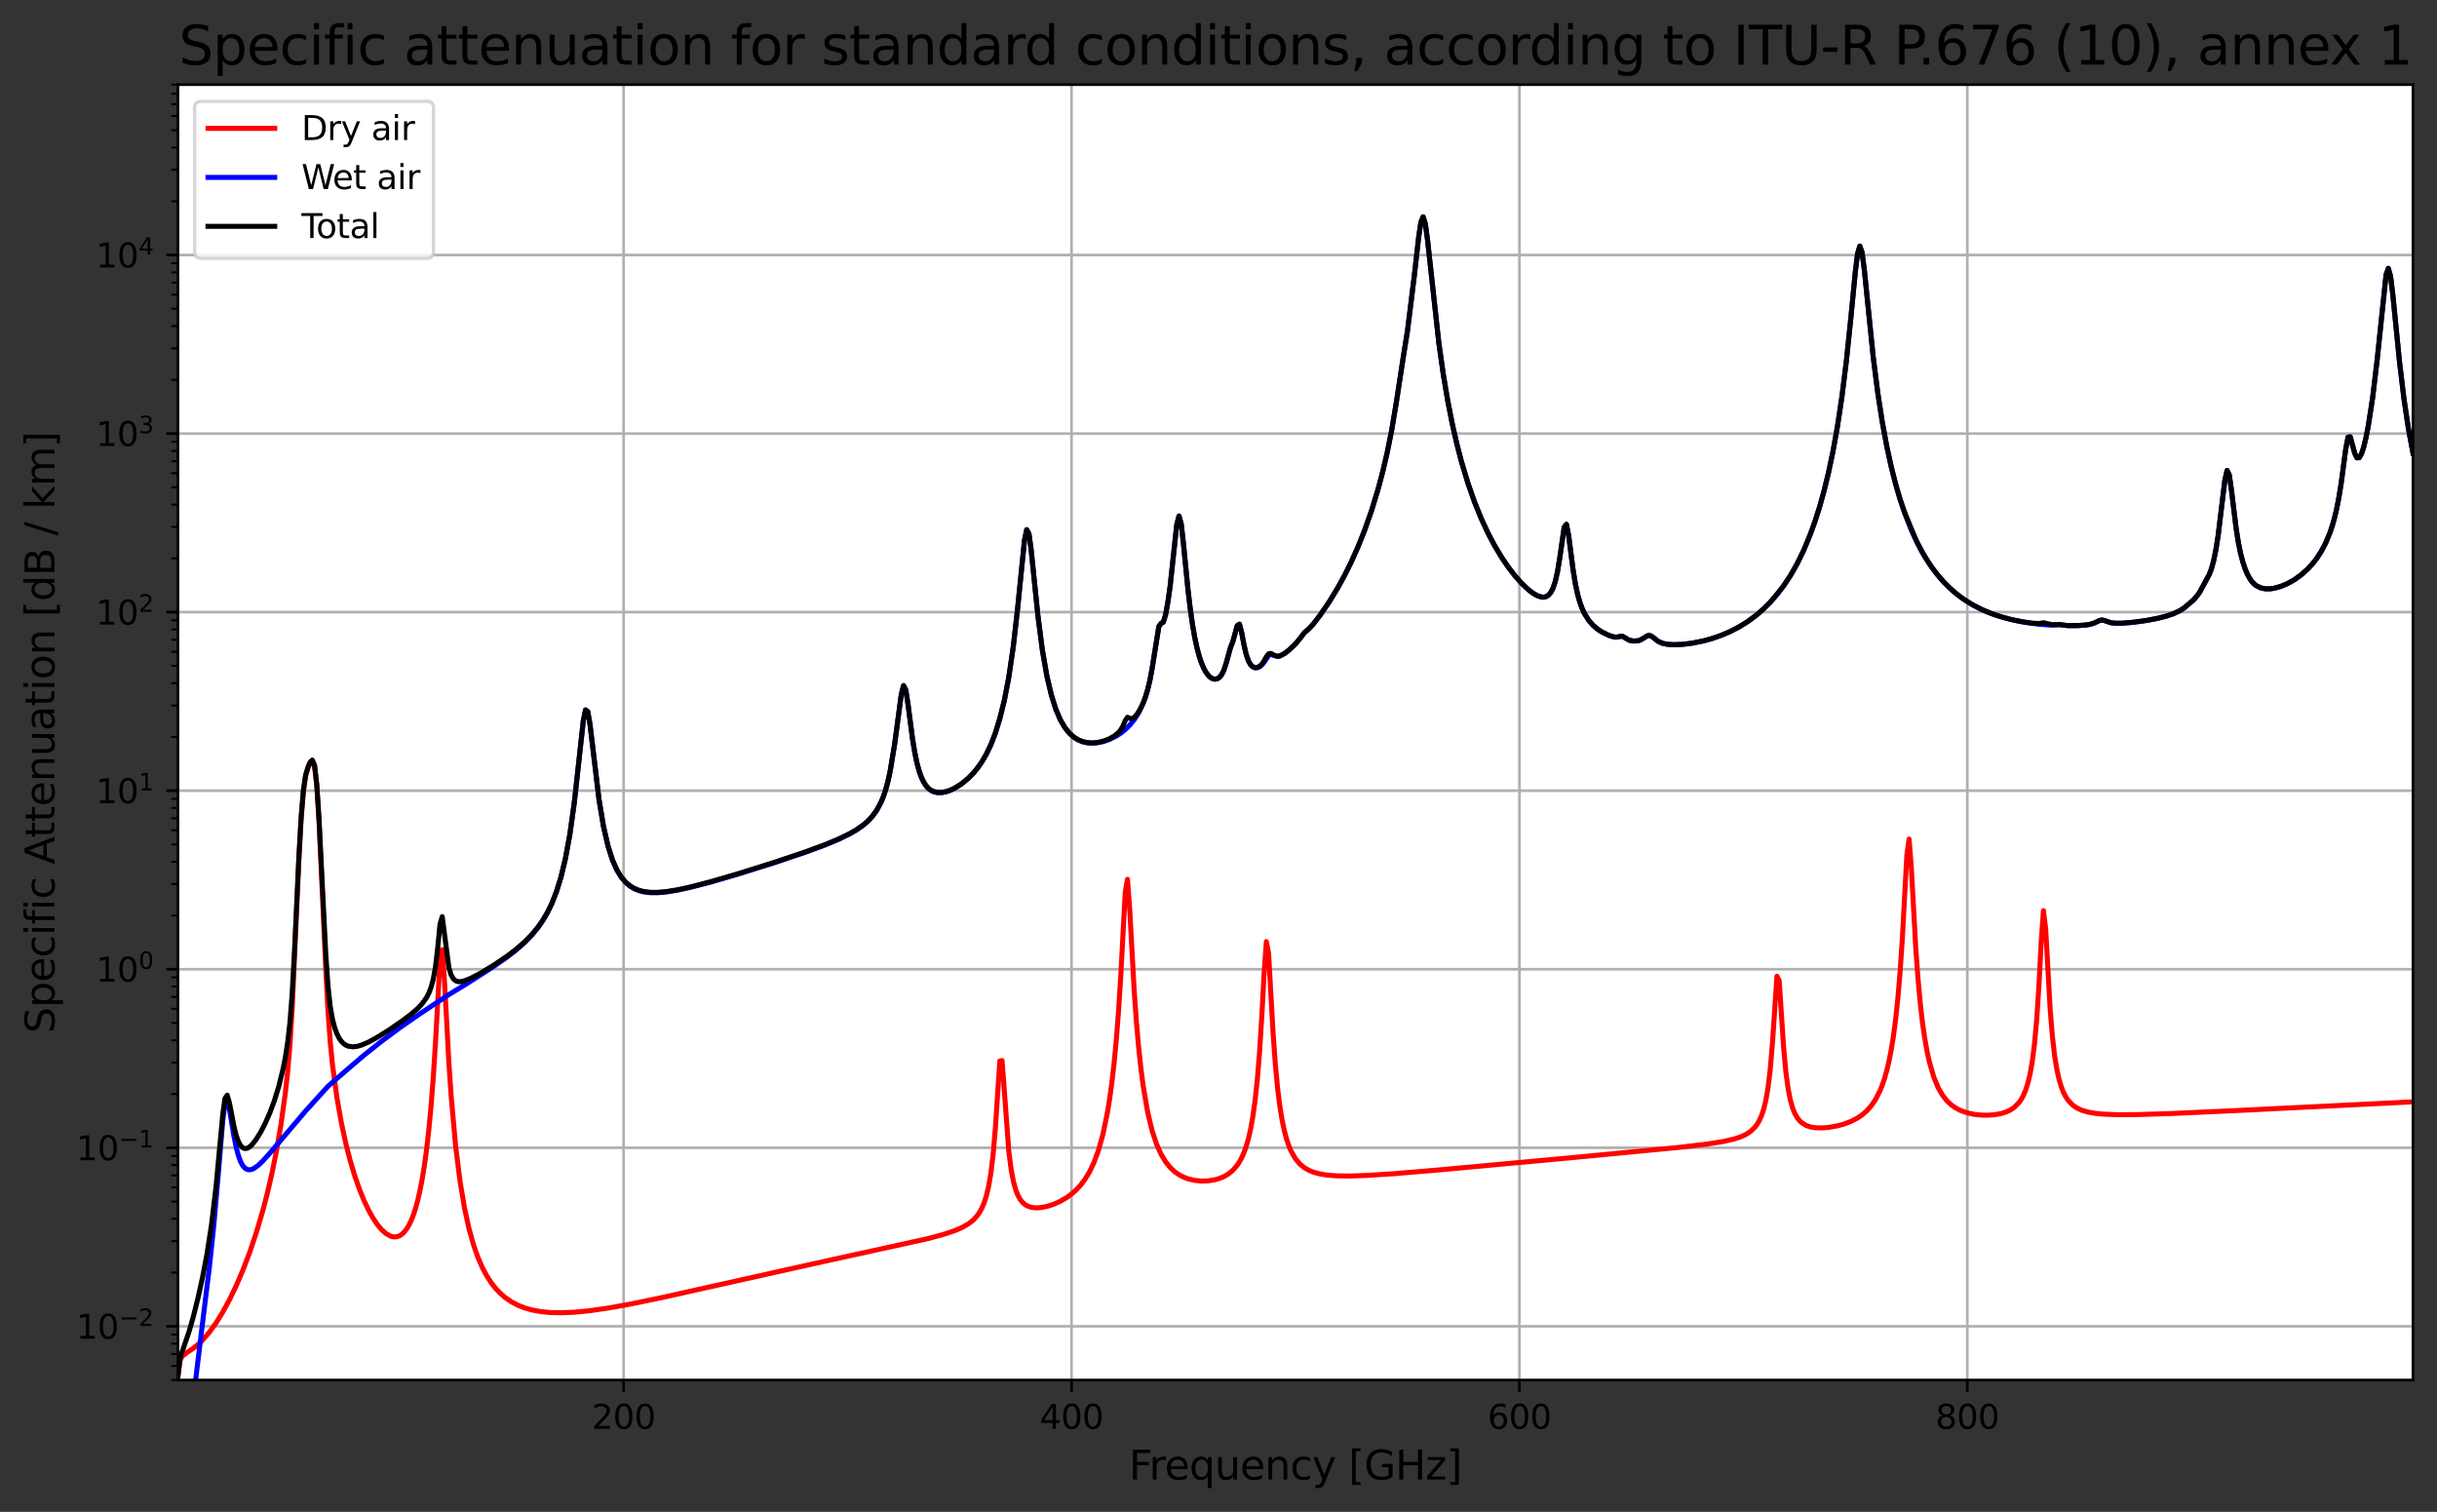 <?xml version="1.0" encoding="utf-8" standalone="no"?>
<!DOCTYPE svg PUBLIC "-//W3C//DTD SVG 1.1//EN"
  "http://www.w3.org/Graphics/SVG/1.1/DTD/svg11.dtd">
<svg xmlns:xlink="http://www.w3.org/1999/xlink" width="730.114pt" height="452.929pt" viewBox="0 0 730.114 452.929" xmlns="http://www.w3.org/2000/svg" version="1.1">
 <rect x="0" y="0" width="730.114" height="452.929" fill="#333333" stroke="none"/>
 <defs>
  <style type="text/css">*{stroke-linejoin: round; stroke-linecap: butt}</style>
 </defs>
 <g id="figure_1">
  <g id="patch_1">
   <path d="M 0 452.929 
L 730.114 452.929 
L 730.114 0 
L 0 0 
L 0 452.929 
z
" style="fill: none"/>
  </g>
  <g id="axes_1">
   <g id="patch_2">
    <path d="M 53.314 413.438 
L 722.914 413.438 
L 722.914 25.358 
L 53.314 25.358 
z
" style="fill: #ffffff"/>
   </g>
   <g id="matplotlib.axis_1">
    <g id="xtick_1">
     <g id="line2d_1">
      <path d="M 186.831 413.438 
L 186.831 25.358 
" clip-path="url(#p10555d301a)" style="fill: none; stroke: #b0b0b0; stroke-width: 0.8; stroke-linecap: square"/>
     </g>
     <g id="line2d_2">
      <defs>
       <path id="me54d68d2d7" d="M 0 0 
L 0 3.5 
" style="stroke: #000000; stroke-width: 0.8"/>
      </defs>
      <g>
       <use xlink:href="#me54d68d2d7" x="186.831" y="413.438" style="stroke: #000000; stroke-width: 0.8"/>
      </g>
     </g>
     <g id="text_1">
      <!-- 200 -->
      <g transform="translate(177.287 428.036) scale(0.1 -0.1)">
       <defs>
        <path id="DejaVuSans-32" d="M 1228 531 
L 3431 531 
L 3431 0 
L 469 0 
L 469 531 
Q 828 903 1448 1529 
Q 2069 2156 2228 2338 
Q 2531 2678 2651 2914 
Q 2772 3150 2772 3378 
Q 2772 3750 2511 3984 
Q 2250 4219 1831 4219 
Q 1534 4219 1204 4116 
Q 875 4013 500 3803 
L 500 4441 
Q 881 4594 1212 4672 
Q 1544 4750 1819 4750 
Q 2544 4750 2975 4387 
Q 3406 4025 3406 3419 
Q 3406 3131 3298 2873 
Q 3191 2616 2906 2266 
Q 2828 2175 2409 1742 
Q 1991 1309 1228 531 
z
" transform="scale(0.016)"/>
        <path id="DejaVuSans-30" d="M 2034 4250 
Q 1547 4250 1301 3770 
Q 1056 3291 1056 2328 
Q 1056 1369 1301 889 
Q 1547 409 2034 409 
Q 2525 409 2770 889 
Q 3016 1369 3016 2328 
Q 3016 3291 2770 3770 
Q 2525 4250 2034 4250 
z
M 2034 4750 
Q 2819 4750 3233 4129 
Q 3647 3509 3647 2328 
Q 3647 1150 3233 529 
Q 2819 -91 2034 -91 
Q 1250 -91 836 529 
Q 422 1150 422 2328 
Q 422 3509 836 4129 
Q 1250 4750 2034 4750 
z
" transform="scale(0.016)"/>
       </defs>
       <use xlink:href="#DejaVuSans-32"/>
       <use xlink:href="#DejaVuSans-30" transform="translate(63.623 0)"/>
       <use xlink:href="#DejaVuSans-30" transform="translate(127.246 0)"/>
      </g>
     </g>
    </g>
    <g id="xtick_2">
     <g id="line2d_3">
      <path d="M 321.02 413.438 
L 321.02 25.358 
" clip-path="url(#p10555d301a)" style="fill: none; stroke: #b0b0b0; stroke-width: 0.8; stroke-linecap: square"/>
     </g>
     <g id="line2d_4">
      <g>
       <use xlink:href="#me54d68d2d7" x="321.02" y="413.438" style="stroke: #000000; stroke-width: 0.8"/>
      </g>
     </g>
     <g id="text_2">
      <!-- 400 -->
      <g transform="translate(311.476 428.036) scale(0.1 -0.1)">
       <defs>
        <path id="DejaVuSans-34" d="M 2419 4116 
L 825 1625 
L 2419 1625 
L 2419 4116 
z
M 2253 4666 
L 3047 4666 
L 3047 1625 
L 3713 1625 
L 3713 1100 
L 3047 1100 
L 3047 0 
L 2419 0 
L 2419 1100 
L 313 1100 
L 313 1709 
L 2253 4666 
z
" transform="scale(0.016)"/>
       </defs>
       <use xlink:href="#DejaVuSans-34"/>
       <use xlink:href="#DejaVuSans-30" transform="translate(63.623 0)"/>
       <use xlink:href="#DejaVuSans-30" transform="translate(127.246 0)"/>
      </g>
     </g>
    </g>
    <g id="xtick_3">
     <g id="line2d_5">
      <path d="M 455.208 413.438 
L 455.208 25.358 
" clip-path="url(#p10555d301a)" style="fill: none; stroke: #b0b0b0; stroke-width: 0.8; stroke-linecap: square"/>
     </g>
     <g id="line2d_6">
      <g>
       <use xlink:href="#me54d68d2d7" x="455.208" y="413.438" style="stroke: #000000; stroke-width: 0.8"/>
      </g>
     </g>
     <g id="text_3">
      <!-- 600 -->
      <g transform="translate(445.664 428.036) scale(0.1 -0.1)">
       <defs>
        <path id="DejaVuSans-36" d="M 2113 2584 
Q 1688 2584 1439 2293 
Q 1191 2003 1191 1497 
Q 1191 994 1439 701 
Q 1688 409 2113 409 
Q 2538 409 2786 701 
Q 3034 994 3034 1497 
Q 3034 2003 2786 2293 
Q 2538 2584 2113 2584 
z
M 3366 4563 
L 3366 3988 
Q 3128 4100 2886 4159 
Q 2644 4219 2406 4219 
Q 1781 4219 1451 3797 
Q 1122 3375 1075 2522 
Q 1259 2794 1537 2939 
Q 1816 3084 2150 3084 
Q 2853 3084 3261 2657 
Q 3669 2231 3669 1497 
Q 3669 778 3244 343 
Q 2819 -91 2113 -91 
Q 1303 -91 875 529 
Q 447 1150 447 2328 
Q 447 3434 972 4092 
Q 1497 4750 2381 4750 
Q 2619 4750 2861 4703 
Q 3103 4656 3366 4563 
z
" transform="scale(0.016)"/>
       </defs>
       <use xlink:href="#DejaVuSans-36"/>
       <use xlink:href="#DejaVuSans-30" transform="translate(63.623 0)"/>
       <use xlink:href="#DejaVuSans-30" transform="translate(127.246 0)"/>
      </g>
     </g>
    </g>
    <g id="xtick_4">
     <g id="line2d_7">
      <path d="M 589.396 413.438 
L 589.396 25.358 
" clip-path="url(#p10555d301a)" style="fill: none; stroke: #b0b0b0; stroke-width: 0.8; stroke-linecap: square"/>
     </g>
     <g id="line2d_8">
      <g>
       <use xlink:href="#me54d68d2d7" x="589.396" y="413.438" style="stroke: #000000; stroke-width: 0.8"/>
      </g>
     </g>
     <g id="text_4">
      <!-- 800 -->
      <g transform="translate(579.853 428.036) scale(0.1 -0.1)">
       <defs>
        <path id="DejaVuSans-38" d="M 2034 2216 
Q 1584 2216 1326 1975 
Q 1069 1734 1069 1313 
Q 1069 891 1326 650 
Q 1584 409 2034 409 
Q 2484 409 2743 651 
Q 3003 894 3003 1313 
Q 3003 1734 2745 1975 
Q 2488 2216 2034 2216 
z
M 1403 2484 
Q 997 2584 770 2862 
Q 544 3141 544 3541 
Q 544 4100 942 4425 
Q 1341 4750 2034 4750 
Q 2731 4750 3128 4425 
Q 3525 4100 3525 3541 
Q 3525 3141 3298 2862 
Q 3072 2584 2669 2484 
Q 3125 2378 3379 2068 
Q 3634 1759 3634 1313 
Q 3634 634 3220 271 
Q 2806 -91 2034 -91 
Q 1263 -91 848 271 
Q 434 634 434 1313 
Q 434 1759 690 2068 
Q 947 2378 1403 2484 
z
M 1172 3481 
Q 1172 3119 1398 2916 
Q 1625 2713 2034 2713 
Q 2441 2713 2670 2916 
Q 2900 3119 2900 3481 
Q 2900 3844 2670 4047 
Q 2441 4250 2034 4250 
Q 1625 4250 1398 4047 
Q 1172 3844 1172 3481 
z
" transform="scale(0.016)"/>
       </defs>
       <use xlink:href="#DejaVuSans-38"/>
       <use xlink:href="#DejaVuSans-30" transform="translate(63.623 0)"/>
       <use xlink:href="#DejaVuSans-30" transform="translate(127.246 0)"/>
      </g>
     </g>
    </g>
    <g id="text_5">
     <!-- Frequency [GHz] -->
     <g transform="translate(338.219 443.234) scale(0.12 -0.12)">
      <defs>
       <path id="DejaVuSans-46" d="M 628 4666 
L 3309 4666 
L 3309 4134 
L 1259 4134 
L 1259 2759 
L 3109 2759 
L 3109 2228 
L 1259 2228 
L 1259 0 
L 628 0 
L 628 4666 
z
" transform="scale(0.016)"/>
       <path id="DejaVuSans-72" d="M 2631 2963 
Q 2534 3019 2420 3045 
Q 2306 3072 2169 3072 
Q 1681 3072 1420 2755 
Q 1159 2438 1159 1844 
L 1159 0 
L 581 0 
L 581 3500 
L 1159 3500 
L 1159 2956 
Q 1341 3275 1631 3429 
Q 1922 3584 2338 3584 
Q 2397 3584 2469 3576 
Q 2541 3569 2628 3553 
L 2631 2963 
z
" transform="scale(0.016)"/>
       <path id="DejaVuSans-65" d="M 3597 1894 
L 3597 1613 
L 953 1613 
Q 991 1019 1311 708 
Q 1631 397 2203 397 
Q 2534 397 2845 478 
Q 3156 559 3463 722 
L 3463 178 
Q 3153 47 2828 -22 
Q 2503 -91 2169 -91 
Q 1331 -91 842 396 
Q 353 884 353 1716 
Q 353 2575 817 3079 
Q 1281 3584 2069 3584 
Q 2775 3584 3186 3129 
Q 3597 2675 3597 1894 
z
M 3022 2063 
Q 3016 2534 2758 2815 
Q 2500 3097 2075 3097 
Q 1594 3097 1305 2825 
Q 1016 2553 972 2059 
L 3022 2063 
z
" transform="scale(0.016)"/>
       <path id="DejaVuSans-71" d="M 947 1747 
Q 947 1113 1208 752 
Q 1469 391 1925 391 
Q 2381 391 2643 752 
Q 2906 1113 2906 1747 
Q 2906 2381 2643 2742 
Q 2381 3103 1925 3103 
Q 1469 3103 1208 2742 
Q 947 2381 947 1747 
z
M 2906 525 
Q 2725 213 2448 61 
Q 2172 -91 1784 -91 
Q 1150 -91 751 415 
Q 353 922 353 1747 
Q 353 2572 751 3078 
Q 1150 3584 1784 3584 
Q 2172 3584 2448 3432 
Q 2725 3281 2906 2969 
L 2906 3500 
L 3481 3500 
L 3481 -1331 
L 2906 -1331 
L 2906 525 
z
" transform="scale(0.016)"/>
       <path id="DejaVuSans-75" d="M 544 1381 
L 544 3500 
L 1119 3500 
L 1119 1403 
Q 1119 906 1312 657 
Q 1506 409 1894 409 
Q 2359 409 2629 706 
Q 2900 1003 2900 1516 
L 2900 3500 
L 3475 3500 
L 3475 0 
L 2900 0 
L 2900 538 
Q 2691 219 2414 64 
Q 2138 -91 1772 -91 
Q 1169 -91 856 284 
Q 544 659 544 1381 
z
M 1991 3584 
L 1991 3584 
z
" transform="scale(0.016)"/>
       <path id="DejaVuSans-6e" d="M 3513 2113 
L 3513 0 
L 2938 0 
L 2938 2094 
Q 2938 2591 2744 2837 
Q 2550 3084 2163 3084 
Q 1697 3084 1428 2787 
Q 1159 2491 1159 1978 
L 1159 0 
L 581 0 
L 581 3500 
L 1159 3500 
L 1159 2956 
Q 1366 3272 1645 3428 
Q 1925 3584 2291 3584 
Q 2894 3584 3203 3211 
Q 3513 2838 3513 2113 
z
" transform="scale(0.016)"/>
       <path id="DejaVuSans-63" d="M 3122 3366 
L 3122 2828 
Q 2878 2963 2633 3030 
Q 2388 3097 2138 3097 
Q 1578 3097 1268 2742 
Q 959 2388 959 1747 
Q 959 1106 1268 751 
Q 1578 397 2138 397 
Q 2388 397 2633 464 
Q 2878 531 3122 666 
L 3122 134 
Q 2881 22 2623 -34 
Q 2366 -91 2075 -91 
Q 1284 -91 818 406 
Q 353 903 353 1747 
Q 353 2603 823 3093 
Q 1294 3584 2113 3584 
Q 2378 3584 2631 3529 
Q 2884 3475 3122 3366 
z
" transform="scale(0.016)"/>
       <path id="DejaVuSans-79" d="M 2059 -325 
Q 1816 -950 1584 -1140 
Q 1353 -1331 966 -1331 
L 506 -1331 
L 506 -850 
L 844 -850 
Q 1081 -850 1212 -737 
Q 1344 -625 1503 -206 
L 1606 56 
L 191 3500 
L 800 3500 
L 1894 763 
L 2988 3500 
L 3597 3500 
L 2059 -325 
z
" transform="scale(0.016)"/>
       <path id="DejaVuSans-20" transform="scale(0.016)"/>
       <path id="DejaVuSans-5b" d="M 550 4863 
L 1875 4863 
L 1875 4416 
L 1125 4416 
L 1125 -397 
L 1875 -397 
L 1875 -844 
L 550 -844 
L 550 4863 
z
" transform="scale(0.016)"/>
       <path id="DejaVuSans-47" d="M 3809 666 
L 3809 1919 
L 2778 1919 
L 2778 2438 
L 4434 2438 
L 4434 434 
Q 4069 175 3628 42 
Q 3188 -91 2688 -91 
Q 1594 -91 976 548 
Q 359 1188 359 2328 
Q 359 3472 976 4111 
Q 1594 4750 2688 4750 
Q 3144 4750 3555 4637 
Q 3966 4525 4313 4306 
L 4313 3634 
Q 3963 3931 3569 4081 
Q 3175 4231 2741 4231 
Q 1884 4231 1454 3753 
Q 1025 3275 1025 2328 
Q 1025 1384 1454 906 
Q 1884 428 2741 428 
Q 3075 428 3337 486 
Q 3600 544 3809 666 
z
" transform="scale(0.016)"/>
       <path id="DejaVuSans-48" d="M 628 4666 
L 1259 4666 
L 1259 2753 
L 3553 2753 
L 3553 4666 
L 4184 4666 
L 4184 0 
L 3553 0 
L 3553 2222 
L 1259 2222 
L 1259 0 
L 628 0 
L 628 4666 
z
" transform="scale(0.016)"/>
       <path id="DejaVuSans-7a" d="M 353 3500 
L 3084 3500 
L 3084 2975 
L 922 459 
L 3084 459 
L 3084 0 
L 275 0 
L 275 525 
L 2438 3041 
L 353 3041 
L 353 3500 
z
" transform="scale(0.016)"/>
       <path id="DejaVuSans-5d" d="M 1947 4863 
L 1947 -844 
L 622 -844 
L 622 -397 
L 1369 -397 
L 1369 4416 
L 622 4416 
L 622 4863 
L 1947 4863 
z
" transform="scale(0.016)"/>
      </defs>
      <use xlink:href="#DejaVuSans-46"/>
      <use xlink:href="#DejaVuSans-72" transform="translate(50.27 0)"/>
      <use xlink:href="#DejaVuSans-65" transform="translate(89.133 0)"/>
      <use xlink:href="#DejaVuSans-71" transform="translate(150.656 0)"/>
      <use xlink:href="#DejaVuSans-75" transform="translate(214.133 0)"/>
      <use xlink:href="#DejaVuSans-65" transform="translate(277.512 0)"/>
      <use xlink:href="#DejaVuSans-6e" transform="translate(339.035 0)"/>
      <use xlink:href="#DejaVuSans-63" transform="translate(402.414 0)"/>
      <use xlink:href="#DejaVuSans-79" transform="translate(457.395 0)"/>
      <use xlink:href="#DejaVuSans-20" transform="translate(516.574 0)"/>
      <use xlink:href="#DejaVuSans-5b" transform="translate(548.361 0)"/>
      <use xlink:href="#DejaVuSans-47" transform="translate(587.375 0)"/>
      <use xlink:href="#DejaVuSans-48" transform="translate(664.865 0)"/>
      <use xlink:href="#DejaVuSans-7a" transform="translate(740.061 0)"/>
      <use xlink:href="#DejaVuSans-5d" transform="translate(792.551 0)"/>
     </g>
    </g>
   </g>
   <g id="matplotlib.axis_2">
    <g id="ytick_1">
     <g id="line2d_9">
      <path d="M 53.314 397.336 
L 722.914 397.336 
" clip-path="url(#p10555d301a)" style="fill: none; stroke: #b0b0b0; stroke-width: 0.8; stroke-linecap: square"/>
     </g>
     <g id="line2d_10">
      <defs>
       <path id="m226ff2f73b" d="M 0 0 
L -3.5 0 
" style="stroke: #000000; stroke-width: 0.8"/>
      </defs>
      <g>
       <use xlink:href="#m226ff2f73b" x="53.314" y="397.336" style="stroke: #000000; stroke-width: 0.8"/>
      </g>
     </g>
     <g id="text_6">
      <!-- $\mathdefault{10^{-2}}$ -->
      <g transform="translate(22.814 401.135) scale(0.1 -0.1)">
       <defs>
        <path id="DejaVuSans-31" d="M 794 531 
L 1825 531 
L 1825 4091 
L 703 3866 
L 703 4441 
L 1819 4666 
L 2450 4666 
L 2450 531 
L 3481 531 
L 3481 0 
L 794 0 
L 794 531 
z
" transform="scale(0.016)"/>
        <path id="DejaVuSans-2212" d="M 678 2272 
L 4684 2272 
L 4684 1741 
L 678 1741 
L 678 2272 
z
" transform="scale(0.016)"/>
       </defs>
       <use xlink:href="#DejaVuSans-31" transform="translate(0 0.766)"/>
       <use xlink:href="#DejaVuSans-30" transform="translate(63.623 0.766)"/>
       <use xlink:href="#DejaVuSans-2212" transform="translate(128.203 39.047) scale(0.7)"/>
       <use xlink:href="#DejaVuSans-32" transform="translate(186.855 39.047) scale(0.7)"/>
      </g>
     </g>
    </g>
    <g id="ytick_2">
     <g id="line2d_11">
      <path d="M 53.314 343.846 
L 722.914 343.846 
" clip-path="url(#p10555d301a)" style="fill: none; stroke: #b0b0b0; stroke-width: 0.8; stroke-linecap: square"/>
     </g>
     <g id="line2d_12">
      <g>
       <use xlink:href="#m226ff2f73b" x="53.314" y="343.846" style="stroke: #000000; stroke-width: 0.8"/>
      </g>
     </g>
     <g id="text_7">
      <!-- $\mathdefault{10^{-1}}$ -->
      <g transform="translate(22.814 347.645) scale(0.1 -0.1)">
       <use xlink:href="#DejaVuSans-31" transform="translate(0 0.684)"/>
       <use xlink:href="#DejaVuSans-30" transform="translate(63.623 0.684)"/>
       <use xlink:href="#DejaVuSans-2212" transform="translate(128.203 38.966) scale(0.7)"/>
       <use xlink:href="#DejaVuSans-31" transform="translate(186.855 38.966) scale(0.7)"/>
      </g>
     </g>
    </g>
    <g id="ytick_3">
     <g id="line2d_13">
      <path d="M 53.314 290.357 
L 722.914 290.357 
" clip-path="url(#p10555d301a)" style="fill: none; stroke: #b0b0b0; stroke-width: 0.8; stroke-linecap: square"/>
     </g>
     <g id="line2d_14">
      <g>
       <use xlink:href="#m226ff2f73b" x="53.314" y="290.357" style="stroke: #000000; stroke-width: 0.8"/>
      </g>
     </g>
     <g id="text_8">
      <!-- $\mathdefault{10^{0}}$ -->
      <g transform="translate(28.714 294.156) scale(0.1 -0.1)">
       <use xlink:href="#DejaVuSans-31" transform="translate(0 0.766)"/>
       <use xlink:href="#DejaVuSans-30" transform="translate(63.623 0.766)"/>
       <use xlink:href="#DejaVuSans-30" transform="translate(128.203 39.047) scale(0.7)"/>
      </g>
     </g>
    </g>
    <g id="ytick_4">
     <g id="line2d_15">
      <path d="M 53.314 236.867 
L 722.914 236.867 
" clip-path="url(#p10555d301a)" style="fill: none; stroke: #b0b0b0; stroke-width: 0.8; stroke-linecap: square"/>
     </g>
     <g id="line2d_16">
      <g>
       <use xlink:href="#m226ff2f73b" x="53.314" y="236.867" style="stroke: #000000; stroke-width: 0.8"/>
      </g>
     </g>
     <g id="text_9">
      <!-- $\mathdefault{10^{1}}$ -->
      <g transform="translate(28.714 240.667) scale(0.1 -0.1)">
       <use xlink:href="#DejaVuSans-31" transform="translate(0 0.684)"/>
       <use xlink:href="#DejaVuSans-30" transform="translate(63.623 0.684)"/>
       <use xlink:href="#DejaVuSans-31" transform="translate(128.203 38.966) scale(0.7)"/>
      </g>
     </g>
    </g>
    <g id="ytick_5">
     <g id="line2d_17">
      <path d="M 53.314 183.378 
L 722.914 183.378 
" clip-path="url(#p10555d301a)" style="fill: none; stroke: #b0b0b0; stroke-width: 0.8; stroke-linecap: square"/>
     </g>
     <g id="line2d_18">
      <g>
       <use xlink:href="#m226ff2f73b" x="53.314" y="183.378" style="stroke: #000000; stroke-width: 0.8"/>
      </g>
     </g>
     <g id="text_10">
      <!-- $\mathdefault{10^{2}}$ -->
      <g transform="translate(28.714 187.177) scale(0.1 -0.1)">
       <use xlink:href="#DejaVuSans-31" transform="translate(0 0.766)"/>
       <use xlink:href="#DejaVuSans-30" transform="translate(63.623 0.766)"/>
       <use xlink:href="#DejaVuSans-32" transform="translate(128.203 39.047) scale(0.7)"/>
      </g>
     </g>
    </g>
    <g id="ytick_6">
     <g id="line2d_19">
      <path d="M 53.314 129.889 
L 722.914 129.889 
" clip-path="url(#p10555d301a)" style="fill: none; stroke: #b0b0b0; stroke-width: 0.8; stroke-linecap: square"/>
     </g>
     <g id="line2d_20">
      <g>
       <use xlink:href="#m226ff2f73b" x="53.314" y="129.889" style="stroke: #000000; stroke-width: 0.8"/>
      </g>
     </g>
     <g id="text_11">
      <!-- $\mathdefault{10^{3}}$ -->
      <g transform="translate(28.714 133.688) scale(0.1 -0.1)">
       <defs>
        <path id="DejaVuSans-33" d="M 2597 2516 
Q 3050 2419 3304 2112 
Q 3559 1806 3559 1356 
Q 3559 666 3084 287 
Q 2609 -91 1734 -91 
Q 1441 -91 1130 -33 
Q 819 25 488 141 
L 488 750 
Q 750 597 1062 519 
Q 1375 441 1716 441 
Q 2309 441 2620 675 
Q 2931 909 2931 1356 
Q 2931 1769 2642 2001 
Q 2353 2234 1838 2234 
L 1294 2234 
L 1294 2753 
L 1863 2753 
Q 2328 2753 2575 2939 
Q 2822 3125 2822 3475 
Q 2822 3834 2567 4026 
Q 2313 4219 1838 4219 
Q 1578 4219 1281 4162 
Q 984 4106 628 3988 
L 628 4550 
Q 988 4650 1302 4700 
Q 1616 4750 1894 4750 
Q 2613 4750 3031 4423 
Q 3450 4097 3450 3541 
Q 3450 3153 3228 2886 
Q 3006 2619 2597 2516 
z
" transform="scale(0.016)"/>
       </defs>
       <use xlink:href="#DejaVuSans-31" transform="translate(0 0.766)"/>
       <use xlink:href="#DejaVuSans-30" transform="translate(63.623 0.766)"/>
       <use xlink:href="#DejaVuSans-33" transform="translate(128.203 39.047) scale(0.7)"/>
      </g>
     </g>
    </g>
    <g id="ytick_7">
     <g id="line2d_21">
      <path d="M 53.314 76.399 
L 722.914 76.399 
" clip-path="url(#p10555d301a)" style="fill: none; stroke: #b0b0b0; stroke-width: 0.8; stroke-linecap: square"/>
     </g>
     <g id="line2d_22">
      <g>
       <use xlink:href="#m226ff2f73b" x="53.314" y="76.399" style="stroke: #000000; stroke-width: 0.8"/>
      </g>
     </g>
     <g id="text_12">
      <!-- $\mathdefault{10^{4}}$ -->
      <g transform="translate(28.714 80.199) scale(0.1 -0.1)">
       <use xlink:href="#DejaVuSans-31" transform="translate(0 0.684)"/>
       <use xlink:href="#DejaVuSans-30" transform="translate(63.623 0.684)"/>
       <use xlink:href="#DejaVuSans-34" transform="translate(128.203 38.966) scale(0.7)"/>
      </g>
     </g>
    </g>
    <g id="ytick_8">
     <g id="line2d_23">
      <defs>
       <path id="m2f634abaf4" d="M 0 0 
L -2 0 
" style="stroke: #000000; stroke-width: 0.6"/>
      </defs>
      <g>
       <use xlink:href="#m2f634abaf4" x="53.314" y="413.438" style="stroke: #000000; stroke-width: 0.6"/>
      </g>
     </g>
    </g>
    <g id="ytick_9">
     <g id="line2d_24">
      <g>
       <use xlink:href="#m2f634abaf4" x="53.314" y="409.202" style="stroke: #000000; stroke-width: 0.6"/>
      </g>
     </g>
    </g>
    <g id="ytick_10">
     <g id="line2d_25">
      <g>
       <use xlink:href="#m2f634abaf4" x="53.314" y="405.621" style="stroke: #000000; stroke-width: 0.6"/>
      </g>
     </g>
    </g>
    <g id="ytick_11">
     <g id="line2d_26">
      <g>
       <use xlink:href="#m2f634abaf4" x="53.314" y="402.519" style="stroke: #000000; stroke-width: 0.6"/>
      </g>
     </g>
    </g>
    <g id="ytick_12">
     <g id="line2d_27">
      <g>
       <use xlink:href="#m2f634abaf4" x="53.314" y="399.783" style="stroke: #000000; stroke-width: 0.6"/>
      </g>
     </g>
    </g>
    <g id="ytick_13">
     <g id="line2d_28">
      <g>
       <use xlink:href="#m2f634abaf4" x="53.314" y="381.234" style="stroke: #000000; stroke-width: 0.6"/>
      </g>
     </g>
    </g>
    <g id="ytick_14">
     <g id="line2d_29">
      <g>
       <use xlink:href="#m2f634abaf4" x="53.314" y="371.815" style="stroke: #000000; stroke-width: 0.6"/>
      </g>
     </g>
    </g>
    <g id="ytick_15">
     <g id="line2d_30">
      <g>
       <use xlink:href="#m2f634abaf4" x="53.314" y="365.132" style="stroke: #000000; stroke-width: 0.6"/>
      </g>
     </g>
    </g>
    <g id="ytick_16">
     <g id="line2d_31">
      <g>
       <use xlink:href="#m2f634abaf4" x="53.314" y="359.948" style="stroke: #000000; stroke-width: 0.6"/>
      </g>
     </g>
    </g>
    <g id="ytick_17">
     <g id="line2d_32">
      <g>
       <use xlink:href="#m2f634abaf4" x="53.314" y="355.713" style="stroke: #000000; stroke-width: 0.6"/>
      </g>
     </g>
    </g>
    <g id="ytick_18">
     <g id="line2d_33">
      <g>
       <use xlink:href="#m2f634abaf4" x="53.314" y="352.132" style="stroke: #000000; stroke-width: 0.6"/>
      </g>
     </g>
    </g>
    <g id="ytick_19">
     <g id="line2d_34">
      <g>
       <use xlink:href="#m2f634abaf4" x="53.314" y="349.03" style="stroke: #000000; stroke-width: 0.6"/>
      </g>
     </g>
    </g>
    <g id="ytick_20">
     <g id="line2d_35">
      <g>
       <use xlink:href="#m2f634abaf4" x="53.314" y="346.294" style="stroke: #000000; stroke-width: 0.6"/>
      </g>
     </g>
    </g>
    <g id="ytick_21">
     <g id="line2d_36">
      <g>
       <use xlink:href="#m2f634abaf4" x="53.314" y="327.744" style="stroke: #000000; stroke-width: 0.6"/>
      </g>
     </g>
    </g>
    <g id="ytick_22">
     <g id="line2d_37">
      <g>
       <use xlink:href="#m2f634abaf4" x="53.314" y="318.325" style="stroke: #000000; stroke-width: 0.6"/>
      </g>
     </g>
    </g>
    <g id="ytick_23">
     <g id="line2d_38">
      <g>
       <use xlink:href="#m2f634abaf4" x="53.314" y="311.642" style="stroke: #000000; stroke-width: 0.6"/>
      </g>
     </g>
    </g>
    <g id="ytick_24">
     <g id="line2d_39">
      <g>
       <use xlink:href="#m2f634abaf4" x="53.314" y="306.459" style="stroke: #000000; stroke-width: 0.6"/>
      </g>
     </g>
    </g>
    <g id="ytick_25">
     <g id="line2d_40">
      <g>
       <use xlink:href="#m2f634abaf4" x="53.314" y="302.223" style="stroke: #000000; stroke-width: 0.6"/>
      </g>
     </g>
    </g>
    <g id="ytick_26">
     <g id="line2d_41">
      <g>
       <use xlink:href="#m2f634abaf4" x="53.314" y="298.642" style="stroke: #000000; stroke-width: 0.6"/>
      </g>
     </g>
    </g>
    <g id="ytick_27">
     <g id="line2d_42">
      <g>
       <use xlink:href="#m2f634abaf4" x="53.314" y="295.54" style="stroke: #000000; stroke-width: 0.6"/>
      </g>
     </g>
    </g>
    <g id="ytick_28">
     <g id="line2d_43">
      <g>
       <use xlink:href="#m2f634abaf4" x="53.314" y="292.804" style="stroke: #000000; stroke-width: 0.6"/>
      </g>
     </g>
    </g>
    <g id="ytick_29">
     <g id="line2d_44">
      <g>
       <use xlink:href="#m2f634abaf4" x="53.314" y="274.255" style="stroke: #000000; stroke-width: 0.6"/>
      </g>
     </g>
    </g>
    <g id="ytick_30">
     <g id="line2d_45">
      <g>
       <use xlink:href="#m2f634abaf4" x="53.314" y="264.836" style="stroke: #000000; stroke-width: 0.6"/>
      </g>
     </g>
    </g>
    <g id="ytick_31">
     <g id="line2d_46">
      <g>
       <use xlink:href="#m2f634abaf4" x="53.314" y="258.153" style="stroke: #000000; stroke-width: 0.6"/>
      </g>
     </g>
    </g>
    <g id="ytick_32">
     <g id="line2d_47">
      <g>
       <use xlink:href="#m2f634abaf4" x="53.314" y="252.969" style="stroke: #000000; stroke-width: 0.6"/>
      </g>
     </g>
    </g>
    <g id="ytick_33">
     <g id="line2d_48">
      <g>
       <use xlink:href="#m2f634abaf4" x="53.314" y="248.734" style="stroke: #000000; stroke-width: 0.6"/>
      </g>
     </g>
    </g>
    <g id="ytick_34">
     <g id="line2d_49">
      <g>
       <use xlink:href="#m2f634abaf4" x="53.314" y="245.153" style="stroke: #000000; stroke-width: 0.6"/>
      </g>
     </g>
    </g>
    <g id="ytick_35">
     <g id="line2d_50">
      <g>
       <use xlink:href="#m2f634abaf4" x="53.314" y="242.051" style="stroke: #000000; stroke-width: 0.6"/>
      </g>
     </g>
    </g>
    <g id="ytick_36">
     <g id="line2d_51">
      <g>
       <use xlink:href="#m2f634abaf4" x="53.314" y="239.315" style="stroke: #000000; stroke-width: 0.6"/>
      </g>
     </g>
    </g>
    <g id="ytick_37">
     <g id="line2d_52">
      <g>
       <use xlink:href="#m2f634abaf4" x="53.314" y="220.766" style="stroke: #000000; stroke-width: 0.6"/>
      </g>
     </g>
    </g>
    <g id="ytick_38">
     <g id="line2d_53">
      <g>
       <use xlink:href="#m2f634abaf4" x="53.314" y="211.347" style="stroke: #000000; stroke-width: 0.6"/>
      </g>
     </g>
    </g>
    <g id="ytick_39">
     <g id="line2d_54">
      <g>
       <use xlink:href="#m2f634abaf4" x="53.314" y="204.664" style="stroke: #000000; stroke-width: 0.6"/>
      </g>
     </g>
    </g>
    <g id="ytick_40">
     <g id="line2d_55">
      <g>
       <use xlink:href="#m2f634abaf4" x="53.314" y="199.48" style="stroke: #000000; stroke-width: 0.6"/>
      </g>
     </g>
    </g>
    <g id="ytick_41">
     <g id="line2d_56">
      <g>
       <use xlink:href="#m2f634abaf4" x="53.314" y="195.245" style="stroke: #000000; stroke-width: 0.6"/>
      </g>
     </g>
    </g>
    <g id="ytick_42">
     <g id="line2d_57">
      <g>
       <use xlink:href="#m2f634abaf4" x="53.314" y="191.664" style="stroke: #000000; stroke-width: 0.6"/>
      </g>
     </g>
    </g>
    <g id="ytick_43">
     <g id="line2d_58">
      <g>
       <use xlink:href="#m2f634abaf4" x="53.314" y="188.562" style="stroke: #000000; stroke-width: 0.6"/>
      </g>
     </g>
    </g>
    <g id="ytick_44">
     <g id="line2d_59">
      <g>
       <use xlink:href="#m2f634abaf4" x="53.314" y="185.826" style="stroke: #000000; stroke-width: 0.6"/>
      </g>
     </g>
    </g>
    <g id="ytick_45">
     <g id="line2d_60">
      <g>
       <use xlink:href="#m2f634abaf4" x="53.314" y="167.276" style="stroke: #000000; stroke-width: 0.6"/>
      </g>
     </g>
    </g>
    <g id="ytick_46">
     <g id="line2d_61">
      <g>
       <use xlink:href="#m2f634abaf4" x="53.314" y="157.857" style="stroke: #000000; stroke-width: 0.6"/>
      </g>
     </g>
    </g>
    <g id="ytick_47">
     <g id="line2d_62">
      <g>
       <use xlink:href="#m2f634abaf4" x="53.314" y="151.174" style="stroke: #000000; stroke-width: 0.6"/>
      </g>
     </g>
    </g>
    <g id="ytick_48">
     <g id="line2d_63">
      <g>
       <use xlink:href="#m2f634abaf4" x="53.314" y="145.991" style="stroke: #000000; stroke-width: 0.6"/>
      </g>
     </g>
    </g>
    <g id="ytick_49">
     <g id="line2d_64">
      <g>
       <use xlink:href="#m2f634abaf4" x="53.314" y="141.755" style="stroke: #000000; stroke-width: 0.6"/>
      </g>
     </g>
    </g>
    <g id="ytick_50">
     <g id="line2d_65">
      <g>
       <use xlink:href="#m2f634abaf4" x="53.314" y="138.174" style="stroke: #000000; stroke-width: 0.6"/>
      </g>
     </g>
    </g>
    <g id="ytick_51">
     <g id="line2d_66">
      <g>
       <use xlink:href="#m2f634abaf4" x="53.314" y="135.072" style="stroke: #000000; stroke-width: 0.6"/>
      </g>
     </g>
    </g>
    <g id="ytick_52">
     <g id="line2d_67">
      <g>
       <use xlink:href="#m2f634abaf4" x="53.314" y="132.336" style="stroke: #000000; stroke-width: 0.6"/>
      </g>
     </g>
    </g>
    <g id="ytick_53">
     <g id="line2d_68">
      <g>
       <use xlink:href="#m2f634abaf4" x="53.314" y="113.787" style="stroke: #000000; stroke-width: 0.6"/>
      </g>
     </g>
    </g>
    <g id="ytick_54">
     <g id="line2d_69">
      <g>
       <use xlink:href="#m2f634abaf4" x="53.314" y="104.368" style="stroke: #000000; stroke-width: 0.6"/>
      </g>
     </g>
    </g>
    <g id="ytick_55">
     <g id="line2d_70">
      <g>
       <use xlink:href="#m2f634abaf4" x="53.314" y="97.685" style="stroke: #000000; stroke-width: 0.6"/>
      </g>
     </g>
    </g>
    <g id="ytick_56">
     <g id="line2d_71">
      <g>
       <use xlink:href="#m2f634abaf4" x="53.314" y="92.501" style="stroke: #000000; stroke-width: 0.6"/>
      </g>
     </g>
    </g>
    <g id="ytick_57">
     <g id="line2d_72">
      <g>
       <use xlink:href="#m2f634abaf4" x="53.314" y="88.266" style="stroke: #000000; stroke-width: 0.6"/>
      </g>
     </g>
    </g>
    <g id="ytick_58">
     <g id="line2d_73">
      <g>
       <use xlink:href="#m2f634abaf4" x="53.314" y="84.685" style="stroke: #000000; stroke-width: 0.6"/>
      </g>
     </g>
    </g>
    <g id="ytick_59">
     <g id="line2d_74">
      <g>
       <use xlink:href="#m2f634abaf4" x="53.314" y="81.583" style="stroke: #000000; stroke-width: 0.6"/>
      </g>
     </g>
    </g>
    <g id="ytick_60">
     <g id="line2d_75">
      <g>
       <use xlink:href="#m2f634abaf4" x="53.314" y="78.847" style="stroke: #000000; stroke-width: 0.6"/>
      </g>
     </g>
    </g>
    <g id="ytick_61">
     <g id="line2d_76">
      <g>
       <use xlink:href="#m2f634abaf4" x="53.314" y="60.297" style="stroke: #000000; stroke-width: 0.6"/>
      </g>
     </g>
    </g>
    <g id="ytick_62">
     <g id="line2d_77">
      <g>
       <use xlink:href="#m2f634abaf4" x="53.314" y="50.878" style="stroke: #000000; stroke-width: 0.6"/>
      </g>
     </g>
    </g>
    <g id="ytick_63">
     <g id="line2d_78">
      <g>
       <use xlink:href="#m2f634abaf4" x="53.314" y="44.196" style="stroke: #000000; stroke-width: 0.6"/>
      </g>
     </g>
    </g>
    <g id="ytick_64">
     <g id="line2d_79">
      <g>
       <use xlink:href="#m2f634abaf4" x="53.314" y="39.012" style="stroke: #000000; stroke-width: 0.6"/>
      </g>
     </g>
    </g>
    <g id="ytick_65">
     <g id="line2d_80">
      <g>
       <use xlink:href="#m2f634abaf4" x="53.314" y="34.777" style="stroke: #000000; stroke-width: 0.6"/>
      </g>
     </g>
    </g>
    <g id="ytick_66">
     <g id="line2d_81">
      <g>
       <use xlink:href="#m2f634abaf4" x="53.314" y="31.196" style="stroke: #000000; stroke-width: 0.6"/>
      </g>
     </g>
    </g>
    <g id="ytick_67">
     <g id="line2d_82">
      <g>
       <use xlink:href="#m2f634abaf4" x="53.314" y="28.094" style="stroke: #000000; stroke-width: 0.6"/>
      </g>
     </g>
    </g>
    <g id="ytick_68">
     <g id="line2d_83">
      <g>
       <use xlink:href="#m2f634abaf4" x="53.314" y="25.358" style="stroke: #000000; stroke-width: 0.6"/>
      </g>
     </g>
    </g>
    <g id="text_13">
     <!-- Specific Attenuation [dB / km] -->
     <g transform="translate(16.318 309.497) rotate(-90) scale(0.12 -0.12)">
      <defs>
       <path id="DejaVuSans-53" d="M 3425 4513 
L 3425 3897 
Q 3066 4069 2747 4153 
Q 2428 4238 2131 4238 
Q 1616 4238 1336 4038 
Q 1056 3838 1056 3469 
Q 1056 3159 1242 3001 
Q 1428 2844 1947 2747 
L 2328 2669 
Q 3034 2534 3370 2195 
Q 3706 1856 3706 1288 
Q 3706 609 3251 259 
Q 2797 -91 1919 -91 
Q 1588 -91 1214 -16 
Q 841 59 441 206 
L 441 856 
Q 825 641 1194 531 
Q 1563 422 1919 422 
Q 2459 422 2753 634 
Q 3047 847 3047 1241 
Q 3047 1584 2836 1778 
Q 2625 1972 2144 2069 
L 1759 2144 
Q 1053 2284 737 2584 
Q 422 2884 422 3419 
Q 422 4038 858 4394 
Q 1294 4750 2059 4750 
Q 2388 4750 2728 4690 
Q 3069 4631 3425 4513 
z
" transform="scale(0.016)"/>
       <path id="DejaVuSans-70" d="M 1159 525 
L 1159 -1331 
L 581 -1331 
L 581 3500 
L 1159 3500 
L 1159 2969 
Q 1341 3281 1617 3432 
Q 1894 3584 2278 3584 
Q 2916 3584 3314 3078 
Q 3713 2572 3713 1747 
Q 3713 922 3314 415 
Q 2916 -91 2278 -91 
Q 1894 -91 1617 61 
Q 1341 213 1159 525 
z
M 3116 1747 
Q 3116 2381 2855 2742 
Q 2594 3103 2138 3103 
Q 1681 3103 1420 2742 
Q 1159 2381 1159 1747 
Q 1159 1113 1420 752 
Q 1681 391 2138 391 
Q 2594 391 2855 752 
Q 3116 1113 3116 1747 
z
" transform="scale(0.016)"/>
       <path id="DejaVuSans-69" d="M 603 3500 
L 1178 3500 
L 1178 0 
L 603 0 
L 603 3500 
z
M 603 4863 
L 1178 4863 
L 1178 4134 
L 603 4134 
L 603 4863 
z
" transform="scale(0.016)"/>
       <path id="DejaVuSans-66" d="M 2375 4863 
L 2375 4384 
L 1825 4384 
Q 1516 4384 1395 4259 
Q 1275 4134 1275 3809 
L 1275 3500 
L 2222 3500 
L 2222 3053 
L 1275 3053 
L 1275 0 
L 697 0 
L 697 3053 
L 147 3053 
L 147 3500 
L 697 3500 
L 697 3744 
Q 697 4328 969 4595 
Q 1241 4863 1831 4863 
L 2375 4863 
z
" transform="scale(0.016)"/>
       <path id="DejaVuSans-41" d="M 2188 4044 
L 1331 1722 
L 3047 1722 
L 2188 4044 
z
M 1831 4666 
L 2547 4666 
L 4325 0 
L 3669 0 
L 3244 1197 
L 1141 1197 
L 716 0 
L 50 0 
L 1831 4666 
z
" transform="scale(0.016)"/>
       <path id="DejaVuSans-74" d="M 1172 4494 
L 1172 3500 
L 2356 3500 
L 2356 3053 
L 1172 3053 
L 1172 1153 
Q 1172 725 1289 603 
Q 1406 481 1766 481 
L 2356 481 
L 2356 0 
L 1766 0 
Q 1100 0 847 248 
Q 594 497 594 1153 
L 594 3053 
L 172 3053 
L 172 3500 
L 594 3500 
L 594 4494 
L 1172 4494 
z
" transform="scale(0.016)"/>
       <path id="DejaVuSans-61" d="M 2194 1759 
Q 1497 1759 1228 1600 
Q 959 1441 959 1056 
Q 959 750 1161 570 
Q 1363 391 1709 391 
Q 2188 391 2477 730 
Q 2766 1069 2766 1631 
L 2766 1759 
L 2194 1759 
z
M 3341 1997 
L 3341 0 
L 2766 0 
L 2766 531 
Q 2569 213 2275 61 
Q 1981 -91 1556 -91 
Q 1019 -91 701 211 
Q 384 513 384 1019 
Q 384 1609 779 1909 
Q 1175 2209 1959 2209 
L 2766 2209 
L 2766 2266 
Q 2766 2663 2505 2880 
Q 2244 3097 1772 3097 
Q 1472 3097 1187 3025 
Q 903 2953 641 2809 
L 641 3341 
Q 956 3463 1253 3523 
Q 1550 3584 1831 3584 
Q 2591 3584 2966 3190 
Q 3341 2797 3341 1997 
z
" transform="scale(0.016)"/>
       <path id="DejaVuSans-6f" d="M 1959 3097 
Q 1497 3097 1228 2736 
Q 959 2375 959 1747 
Q 959 1119 1226 758 
Q 1494 397 1959 397 
Q 2419 397 2687 759 
Q 2956 1122 2956 1747 
Q 2956 2369 2687 2733 
Q 2419 3097 1959 3097 
z
M 1959 3584 
Q 2709 3584 3137 3096 
Q 3566 2609 3566 1747 
Q 3566 888 3137 398 
Q 2709 -91 1959 -91 
Q 1206 -91 779 398 
Q 353 888 353 1747 
Q 353 2609 779 3096 
Q 1206 3584 1959 3584 
z
" transform="scale(0.016)"/>
       <path id="DejaVuSans-64" d="M 2906 2969 
L 2906 4863 
L 3481 4863 
L 3481 0 
L 2906 0 
L 2906 525 
Q 2725 213 2448 61 
Q 2172 -91 1784 -91 
Q 1150 -91 751 415 
Q 353 922 353 1747 
Q 353 2572 751 3078 
Q 1150 3584 1784 3584 
Q 2172 3584 2448 3432 
Q 2725 3281 2906 2969 
z
M 947 1747 
Q 947 1113 1208 752 
Q 1469 391 1925 391 
Q 2381 391 2643 752 
Q 2906 1113 2906 1747 
Q 2906 2381 2643 2742 
Q 2381 3103 1925 3103 
Q 1469 3103 1208 2742 
Q 947 2381 947 1747 
z
" transform="scale(0.016)"/>
       <path id="DejaVuSans-42" d="M 1259 2228 
L 1259 519 
L 2272 519 
Q 2781 519 3026 730 
Q 3272 941 3272 1375 
Q 3272 1813 3026 2020 
Q 2781 2228 2272 2228 
L 1259 2228 
z
M 1259 4147 
L 1259 2741 
L 2194 2741 
Q 2656 2741 2882 2914 
Q 3109 3088 3109 3444 
Q 3109 3797 2882 3972 
Q 2656 4147 2194 4147 
L 1259 4147 
z
M 628 4666 
L 2241 4666 
Q 2963 4666 3353 4366 
Q 3744 4066 3744 3513 
Q 3744 3084 3544 2831 
Q 3344 2578 2956 2516 
Q 3422 2416 3680 2098 
Q 3938 1781 3938 1306 
Q 3938 681 3513 340 
Q 3088 0 2303 0 
L 628 0 
L 628 4666 
z
" transform="scale(0.016)"/>
       <path id="DejaVuSans-2f" d="M 1625 4666 
L 2156 4666 
L 531 -594 
L 0 -594 
L 1625 4666 
z
" transform="scale(0.016)"/>
       <path id="DejaVuSans-6b" d="M 581 4863 
L 1159 4863 
L 1159 1991 
L 2875 3500 
L 3609 3500 
L 1753 1863 
L 3688 0 
L 2938 0 
L 1159 1709 
L 1159 0 
L 581 0 
L 581 4863 
z
" transform="scale(0.016)"/>
       <path id="DejaVuSans-6d" d="M 3328 2828 
Q 3544 3216 3844 3400 
Q 4144 3584 4550 3584 
Q 5097 3584 5394 3201 
Q 5691 2819 5691 2113 
L 5691 0 
L 5113 0 
L 5113 2094 
Q 5113 2597 4934 2840 
Q 4756 3084 4391 3084 
Q 3944 3084 3684 2787 
Q 3425 2491 3425 1978 
L 3425 0 
L 2847 0 
L 2847 2094 
Q 2847 2600 2669 2842 
Q 2491 3084 2119 3084 
Q 1678 3084 1418 2786 
Q 1159 2488 1159 1978 
L 1159 0 
L 581 0 
L 581 3500 
L 1159 3500 
L 1159 2956 
Q 1356 3278 1631 3431 
Q 1906 3584 2284 3584 
Q 2666 3584 2933 3390 
Q 3200 3197 3328 2828 
z
" transform="scale(0.016)"/>
      </defs>
      <use xlink:href="#DejaVuSans-53"/>
      <use xlink:href="#DejaVuSans-70" transform="translate(63.477 0)"/>
      <use xlink:href="#DejaVuSans-65" transform="translate(126.953 0)"/>
      <use xlink:href="#DejaVuSans-63" transform="translate(188.477 0)"/>
      <use xlink:href="#DejaVuSans-69" transform="translate(243.457 0)"/>
      <use xlink:href="#DejaVuSans-66" transform="translate(271.24 0)"/>
      <use xlink:href="#DejaVuSans-69" transform="translate(306.445 0)"/>
      <use xlink:href="#DejaVuSans-63" transform="translate(334.229 0)"/>
      <use xlink:href="#DejaVuSans-20" transform="translate(389.209 0)"/>
      <use xlink:href="#DejaVuSans-41" transform="translate(420.996 0)"/>
      <use xlink:href="#DejaVuSans-74" transform="translate(487.654 0)"/>
      <use xlink:href="#DejaVuSans-74" transform="translate(526.863 0)"/>
      <use xlink:href="#DejaVuSans-65" transform="translate(566.072 0)"/>
      <use xlink:href="#DejaVuSans-6e" transform="translate(627.596 0)"/>
      <use xlink:href="#DejaVuSans-75" transform="translate(690.975 0)"/>
      <use xlink:href="#DejaVuSans-61" transform="translate(754.354 0)"/>
      <use xlink:href="#DejaVuSans-74" transform="translate(815.633 0)"/>
      <use xlink:href="#DejaVuSans-69" transform="translate(854.842 0)"/>
      <use xlink:href="#DejaVuSans-6f" transform="translate(882.625 0)"/>
      <use xlink:href="#DejaVuSans-6e" transform="translate(943.807 0)"/>
      <use xlink:href="#DejaVuSans-20" transform="translate(1007.186 0)"/>
      <use xlink:href="#DejaVuSans-5b" transform="translate(1038.973 0)"/>
      <use xlink:href="#DejaVuSans-64" transform="translate(1077.986 0)"/>
      <use xlink:href="#DejaVuSans-42" transform="translate(1141.463 0)"/>
      <use xlink:href="#DejaVuSans-20" transform="translate(1210.066 0)"/>
      <use xlink:href="#DejaVuSans-2f" transform="translate(1241.854 0)"/>
      <use xlink:href="#DejaVuSans-20" transform="translate(1275.545 0)"/>
      <use xlink:href="#DejaVuSans-6b" transform="translate(1307.332 0)"/>
      <use xlink:href="#DejaVuSans-6d" transform="translate(1365.242 0)"/>
      <use xlink:href="#DejaVuSans-5d" transform="translate(1462.654 0)"/>
     </g>
    </g>
   </g>
   <g id="line2d_84">
    <path d="M 53.314 412.405 
L 53.985 407.414 
L 54.656 406.232 
L 55.998 405.207 
L 58.01 403.862 
L 59.352 402.763 
L 60.694 401.463 
L 62.707 399.128 
L 64.72 396.335 
L 66.733 393.088 
L 68.745 389.384 
L 70.758 385.205 
L 72.771 380.51 
L 74.784 375.232 
L 76.797 369.259 
L 78.81 362.416 
L 80.151 357.235 
L 81.493 351.412 
L 82.835 344.743 
L 84.177 336.89 
L 85.519 327.171 
L 86.19 321.05 
L 86.861 313.089 
L 87.532 302.254 
L 88.874 272.421 
L 89.545 257.508 
L 90.216 245.419 
L 90.886 237.201 
L 91.557 232.484 
L 92.228 230.224 
L 92.899 228.596 
L 93.57 227.972 
L 94.241 229.542 
L 94.912 235.463 
L 95.583 246.127 
L 96.925 275.193 
L 97.596 290.262 
L 98.267 302.817 
L 98.938 312.141 
L 99.609 318.953 
L 100.951 328.878 
L 102.293 336.486 
L 103.634 342.695 
L 104.976 347.912 
L 106.318 352.369 
L 107.66 356.209 
L 109.002 359.524 
L 110.344 362.376 
L 111.686 364.799 
L 113.028 366.814 
L 114.369 368.42 
L 115.711 369.605 
L 117.053 370.336 
L 117.724 370.515 
L 118.395 370.559 
L 119.066 370.457 
L 119.737 370.196 
L 120.408 369.761 
L 121.079 369.133 
L 121.75 368.292 
L 122.421 367.21 
L 123.092 365.858 
L 123.763 364.2 
L 124.434 362.19 
L 125.105 359.775 
L 125.775 356.89 
L 126.446 353.452 
L 127.117 349.354 
L 127.788 344.462 
L 128.459 338.593 
L 129.13 331.502 
L 129.801 322.87 
L 130.472 312.338 
L 131.814 287.864 
L 132.485 284.5 
L 133.156 293.742 
L 134.498 318.618 
L 135.169 328.446 
L 136.511 343.394 
L 137.852 354.093 
L 139.194 362.065 
L 140.536 368.18 
L 141.878 372.97 
L 143.22 376.781 
L 144.562 379.853 
L 145.904 382.352 
L 147.246 384.401 
L 148.587 386.091 
L 149.929 387.491 
L 151.271 388.653 
L 153.284 390.038 
L 155.297 391.082 
L 157.31 391.861 
L 159.323 392.429 
L 162.006 392.927 
L 164.69 393.194 
L 168.045 393.281 
L 172.07 393.113 
L 176.767 392.651 
L 182.135 391.879 
L 188.844 390.678 
L 198.237 388.743 
L 214.34 385.149 
L 244.532 378.416 
L 278.079 371.045 
L 282.776 369.773 
L 286.131 368.645 
L 288.143 367.779 
L 290.156 366.629 
L 291.498 365.577 
L 292.84 364.112 
L 293.511 363.131 
L 294.182 361.899 
L 294.853 360.314 
L 295.524 358.221 
L 296.195 355.384 
L 296.866 351.441 
L 297.537 345.861 
L 298.208 337.981 
L 299.549 317.823 
L 300.22 317.715 
L 302.233 344.894 
L 302.904 350.148 
L 303.575 353.756 
L 304.246 356.252 
L 304.917 358 
L 305.588 359.237 
L 306.259 360.118 
L 306.93 360.745 
L 307.601 361.187 
L 308.943 361.689 
L 310.284 361.853 
L 311.626 361.797 
L 313.639 361.424 
L 315.652 360.781 
L 317.665 359.884 
L 319.678 358.7 
L 321.02 357.715 
L 322.361 356.53 
L 323.703 355.09 
L 325.045 353.321 
L 326.387 351.112 
L 327.729 348.309 
L 329.071 344.684 
L 330.413 339.898 
L 331.755 333.432 
L 332.426 329.327 
L 333.097 324.454 
L 333.767 318.617 
L 334.438 311.553 
L 335.109 302.92 
L 335.78 292.325 
L 337.122 267.259 
L 337.793 263.428 
L 338.464 272.499 
L 339.806 296.907 
L 340.477 306.311 
L 341.148 313.937 
L 341.819 320.167 
L 342.49 325.307 
L 343.832 333.168 
L 345.173 338.757 
L 346.515 342.812 
L 347.857 345.802 
L 349.199 348.03 
L 350.541 349.705 
L 351.883 350.968 
L 353.225 351.919 
L 354.567 352.627 
L 355.909 353.141 
L 357.921 353.623 
L 359.934 353.82 
L 361.947 353.76 
L 363.96 353.439 
L 365.302 353.055 
L 366.644 352.499 
L 367.985 351.717 
L 369.327 350.623 
L 370.669 349.071 
L 371.34 348.054 
L 372.011 346.819 
L 372.682 345.307 
L 373.353 343.438 
L 374.024 341.104 
L 374.695 338.156 
L 375.366 334.392 
L 376.037 329.532 
L 376.708 323.196 
L 377.379 314.898 
L 378.05 304.172 
L 378.721 291.502 
L 379.392 282.081 
L 380.062 285.592 
L 381.404 309.384 
L 382.075 318.702 
L 382.746 325.818 
L 383.417 331.243 
L 384.088 335.41 
L 384.759 338.643 
L 385.43 341.179 
L 386.101 343.188 
L 386.772 344.795 
L 388.114 347.151 
L 389.456 348.736 
L 390.798 349.831 
L 392.139 350.601 
L 393.481 351.15 
L 395.494 351.695 
L 397.507 352.021 
L 400.191 352.243 
L 404.216 352.309 
L 409.584 352.133 
L 417.635 351.612 
L 431.054 350.487 
L 470.64 346.838 
L 503.516 343.685 
L 511.567 342.721 
L 516.264 341.969 
L 519.618 341.197 
L 521.631 340.524 
L 522.973 339.907 
L 524.315 339.06 
L 525.657 337.82 
L 526.328 336.961 
L 526.999 335.859 
L 527.67 334.41 
L 528.341 332.458 
L 529.012 329.757 
L 529.682 325.926 
L 530.353 320.394 
L 531.024 312.44 
L 532.366 292.458 
L 533.037 293.82 
L 534.379 314.017 
L 535.05 321.244 
L 535.721 326.197 
L 536.392 329.585 
L 537.063 331.936 
L 537.734 333.599 
L 538.405 334.795 
L 539.076 335.67 
L 539.747 336.316 
L 541.088 337.155 
L 542.43 337.614 
L 543.772 337.841 
L 545.785 337.908 
L 547.798 337.754 
L 550.482 337.281 
L 552.495 336.727 
L 554.507 335.965 
L 556.52 334.921 
L 557.862 334.009 
L 559.204 332.854 
L 560.546 331.367 
L 561.888 329.414 
L 563.23 326.788 
L 563.901 325.128 
L 564.571 323.164 
L 565.242 320.825 
L 565.913 318.017 
L 566.584 314.619 
L 567.255 310.473 
L 567.926 305.367 
L 568.597 299.021 
L 569.268 291.066 
L 569.939 281.068 
L 571.281 256.229 
L 571.952 251.372 
L 572.623 259.848 
L 573.965 284.152 
L 574.636 293.335 
L 575.307 300.618 
L 575.977 306.422 
L 576.648 311.088 
L 577.319 314.871 
L 577.99 317.964 
L 579.332 322.622 
L 580.674 325.864 
L 582.016 328.172 
L 583.358 329.846 
L 584.7 331.08 
L 586.042 331.997 
L 587.383 332.682 
L 589.396 333.393 
L 591.409 333.828 
L 593.422 334.052 
L 595.435 334.097 
L 597.448 333.961 
L 599.46 333.609 
L 600.802 333.208 
L 602.144 332.615 
L 603.486 331.73 
L 604.828 330.38 
L 605.499 329.436 
L 606.17 328.229 
L 606.841 326.665 
L 607.512 324.601 
L 608.183 321.831 
L 608.854 318.042 
L 609.525 312.773 
L 610.196 305.369 
L 610.866 295.078 
L 611.537 282.129 
L 612.208 272.8 
L 612.879 278.371 
L 614.221 302.436 
L 614.892 310.548 
L 615.563 316.315 
L 616.234 320.443 
L 616.905 323.445 
L 617.576 325.665 
L 618.247 327.338 
L 618.918 328.62 
L 619.589 329.617 
L 620.931 331.032 
L 622.272 331.954 
L 623.614 332.575 
L 625.627 333.171 
L 627.64 333.526 
L 630.324 333.788 
L 634.349 333.938 
L 640.388 333.908 
L 650.452 333.591 
L 669.909 332.705 
L 722.914 330.086 
L 722.914 330.086 
" clip-path="url(#p10555d301a)" style="fill: none; stroke: #ff0000; stroke-width: 1.5; stroke-linecap: square"/>
   </g>
   <g id="line2d_85">
    <path d="M 55.273 453.929 
L 55.327 452.845 
L 55.998 442.196 
L 57.339 425.747 
L 58.681 412.81 
L 60.694 396.243 
L 62.707 379.835 
L 64.049 367.168 
L 65.391 351.886 
L 66.733 335.776 
L 67.404 330.648 
L 68.074 329.716 
L 68.745 332.314 
L 70.087 340.376 
L 70.758 343.703 
L 71.429 346.236 
L 72.1 348.048 
L 72.771 349.263 
L 73.442 350.002 
L 74.113 350.37 
L 74.784 350.451 
L 75.455 350.312 
L 76.126 350.003 
L 77.468 349.025 
L 78.81 347.737 
L 81.493 344.709 
L 91.557 332.822 
L 98.267 325.423 
L 103.634 320.746 
L 109.002 316.159 
L 114.369 311.895 
L 119.737 307.92 
L 125.775 303.722 
L 134.498 297.947 
L 139.865 294.667 
L 147.917 289.514 
L 151.942 286.697 
L 154.626 284.612 
L 157.31 282.238 
L 159.323 280.161 
L 161.335 277.693 
L 162.677 275.734 
L 164.019 273.425 
L 165.361 270.643 
L 166.703 267.212 
L 168.045 262.885 
L 169.387 257.308 
L 170.729 249.998 
L 172.07 240.373 
L 173.412 228.19 
L 174.754 215.948 
L 175.425 212.682 
L 176.096 213.174 
L 176.767 217.064 
L 179.451 239.472 
L 180.793 247.557 
L 182.135 253.42 
L 183.476 257.638 
L 184.818 260.673 
L 186.16 262.857 
L 187.502 264.426 
L 188.844 265.543 
L 190.186 266.325 
L 191.528 266.856 
L 192.87 267.196 
L 194.882 267.441 
L 196.895 267.456 
L 199.579 267.231 
L 202.934 266.694 
L 206.959 265.818 
L 212.998 264.241 
L 221.049 261.888 
L 231.784 258.519 
L 241.177 255.361 
L 247.216 253.128 
L 251.242 251.447 
L 254.596 249.81 
L 256.609 248.64 
L 258.622 247.226 
L 259.964 246.069 
L 261.306 244.643 
L 262.648 242.804 
L 263.99 240.298 
L 264.66 238.665 
L 265.331 236.673 
L 266.002 234.208 
L 266.673 231.141 
L 268.015 223.041 
L 270.028 208.004 
L 270.699 205.406 
L 271.37 206.695 
L 272.041 211.037 
L 273.383 221.32 
L 274.054 225.415 
L 274.725 228.631 
L 275.396 231.095 
L 276.066 232.958 
L 276.737 234.352 
L 277.408 235.384 
L 278.079 236.142 
L 278.75 236.692 
L 279.421 237.078 
L 280.763 237.466 
L 282.105 237.476 
L 283.447 237.216 
L 284.789 236.747 
L 286.131 236.101 
L 288.143 234.819 
L 290.156 233.146 
L 291.498 231.776 
L 292.84 230.159 
L 294.182 228.237 
L 295.524 225.931 
L 296.866 223.132 
L 298.208 219.686 
L 299.549 215.382 
L 300.891 209.92 
L 302.233 202.886 
L 303.575 193.723 
L 304.917 181.867 
L 306.93 161.832 
L 307.601 158.684 
L 308.272 159.921 
L 308.943 164.836 
L 310.955 184.461 
L 312.297 194.819 
L 313.639 202.527 
L 314.981 208.233 
L 316.323 212.5 
L 317.665 215.647 
L 319.007 217.96 
L 320.349 219.647 
L 321.691 220.856 
L 323.032 221.693 
L 324.374 222.235 
L 325.716 222.539 
L 327.058 222.645 
L 328.4 222.58 
L 330.413 222.202 
L 332.426 221.512 
L 334.438 220.501 
L 335.78 219.626 
L 337.122 218.556 
L 338.464 217.242 
L 339.806 215.605 
L 341.148 213.508 
L 342.49 210.702 
L 343.161 208.89 
L 343.832 206.668 
L 344.503 203.869 
L 345.173 200.281 
L 347.186 187.688 
L 347.857 186.775 
L 348.528 186.371 
L 349.199 184.223 
L 349.87 180.502 
L 350.541 175.847 
L 352.554 157.149 
L 353.225 154.585 
L 353.896 157.025 
L 354.567 162.993 
L 355.909 176.584 
L 356.579 182.275 
L 357.25 187.012 
L 357.921 190.888 
L 358.592 194.027 
L 359.263 196.552 
L 359.934 198.565 
L 360.605 200.152 
L 361.276 201.379 
L 361.947 202.298 
L 362.618 202.944 
L 363.289 203.34 
L 363.96 203.49 
L 364.631 203.382 
L 365.302 202.972 
L 365.973 202.176 
L 366.644 200.854 
L 367.315 198.842 
L 368.656 193.972 
L 369.327 192.317 
L 370.669 187.443 
L 371.34 187.002 
L 372.011 189.61 
L 372.682 193.177 
L 373.353 196.071 
L 374.024 198.01 
L 374.695 199.188 
L 375.366 199.826 
L 376.037 200.081 
L 376.708 200.043 
L 377.379 199.751 
L 378.05 199.205 
L 378.721 198.386 
L 380.062 196.382 
L 380.733 196.035 
L 382.746 196.676 
L 383.417 196.549 
L 384.759 195.861 
L 386.101 194.841 
L 388.114 192.923 
L 389.456 191.307 
L 390.798 189.522 
L 392.139 188.392 
L 393.481 186.918 
L 395.494 184.313 
L 398.178 180.4 
L 400.862 175.986 
L 402.874 172.299 
L 404.887 168.232 
L 406.9 163.715 
L 408.913 158.653 
L 410.926 152.91 
L 412.939 146.286 
L 414.28 141.225 
L 415.622 135.472 
L 416.964 128.767 
L 418.306 120.734 
L 420.319 107.601 
L 421.661 99.21 
L 423.674 82.991 
L 425.016 71.151 
L 425.686 66.588 
L 426.357 64.966 
L 427.028 67.041 
L 427.699 71.987 
L 431.054 102.619 
L 432.396 112.099 
L 433.738 120.08 
L 435.08 126.9 
L 436.422 132.814 
L 437.763 138.007 
L 439.776 144.737 
L 441.789 150.469 
L 443.802 155.422 
L 445.815 159.745 
L 447.828 163.547 
L 449.84 166.904 
L 451.853 169.871 
L 453.866 172.483 
L 455.879 174.751 
L 457.892 176.656 
L 459.234 177.688 
L 460.575 178.468 
L 461.917 178.887 
L 462.588 178.899 
L 463.259 178.724 
L 463.93 178.294 
L 464.601 177.51 
L 465.272 176.228 
L 465.943 174.245 
L 466.614 171.309 
L 467.285 167.225 
L 468.627 157.945 
L 469.298 157.08 
L 469.969 160.501 
L 471.311 170.874 
L 471.981 174.944 
L 472.652 178.068 
L 473.323 180.453 
L 473.994 182.3 
L 474.665 183.758 
L 476.007 185.903 
L 477.349 187.41 
L 478.691 188.534 
L 480.033 189.406 
L 482.046 190.373 
L 483.387 190.788 
L 484.058 190.886 
L 484.729 190.849 
L 485.4 190.657 
L 486.071 190.618 
L 488.084 191.812 
L 489.426 192.06 
L 490.768 191.962 
L 491.439 191.759 
L 492.781 190.972 
L 493.452 190.526 
L 494.123 190.349 
L 494.794 190.61 
L 496.806 192.177 
L 498.148 192.754 
L 499.49 193.031 
L 501.503 193.159 
L 504.187 193.044 
L 506.87 192.715 
L 510.225 192.048 
L 512.909 191.313 
L 515.593 190.386 
L 518.276 189.245 
L 520.96 187.862 
L 523.644 186.199 
L 526.328 184.207 
L 528.341 182.458 
L 530.353 180.456 
L 532.366 178.158 
L 534.379 175.513 
L 536.392 172.459 
L 538.405 168.915 
L 540.418 164.777 
L 542.43 159.909 
L 543.772 156.167 
L 545.114 151.944 
L 546.456 147.146 
L 547.798 141.646 
L 549.14 135.276 
L 550.482 127.802 
L 551.824 118.902 
L 553.165 108.165 
L 554.507 95.28 
L 555.849 81.394 
L 556.52 75.985 
L 557.191 73.729 
L 557.862 75.6 
L 558.533 80.73 
L 561.217 107.038 
L 562.559 117.601 
L 563.901 126.313 
L 565.242 133.591 
L 566.584 139.758 
L 567.926 145.052 
L 569.268 149.644 
L 570.61 153.661 
L 572.623 158.812 
L 574.636 163.12 
L 576.648 166.756 
L 578.661 169.845 
L 580.674 172.483 
L 582.687 174.745 
L 584.7 176.691 
L 586.713 178.369 
L 588.725 179.817 
L 591.409 181.447 
L 594.093 182.789 
L 596.777 183.89 
L 600.131 184.99 
L 603.486 185.835 
L 606.841 186.471 
L 610.866 187.003 
L 614.221 187.258 
L 616.234 187.201 
L 616.905 187.147 
L 619.589 187.451 
L 622.943 187.423 
L 625.627 187.162 
L 626.969 186.837 
L 628.311 186.253 
L 628.982 185.929 
L 629.653 185.769 
L 630.324 185.872 
L 632.337 186.552 
L 633.678 186.723 
L 635.691 186.723 
L 639.046 186.452 
L 643.072 185.9 
L 646.426 185.257 
L 649.11 184.568 
L 651.123 183.885 
L 653.136 182.939 
L 654.478 182.043 
L 657.161 179.744 
L 658.503 178.177 
L 659.174 177.127 
L 661.858 172.162 
L 662.529 170.42 
L 663.2 167.966 
L 663.871 164.689 
L 664.542 160.475 
L 665.884 149.378 
L 666.555 143.866 
L 667.226 140.933 
L 667.897 142.326 
L 668.567 147.08 
L 669.909 158.11 
L 670.58 162.404 
L 671.251 165.733 
L 671.922 168.295 
L 672.593 170.32 
L 673.264 171.939 
L 673.935 173.206 
L 674.606 174.176 
L 675.277 174.907 
L 675.948 175.45 
L 677.29 176.121 
L 678.632 176.405 
L 679.973 176.422 
L 681.315 176.242 
L 683.328 175.684 
L 685.341 174.833 
L 687.354 173.704 
L 689.367 172.272 
L 691.379 170.476 
L 692.721 169.025 
L 694.063 167.31 
L 695.405 165.25 
L 696.747 162.712 
L 698.089 159.465 
L 698.76 157.453 
L 699.431 155.079 
L 700.102 152.227 
L 700.773 148.753 
L 701.444 144.515 
L 702.785 134.434 
L 703.456 130.963 
L 704.127 130.881 
L 705.469 135.828 
L 706.14 137.151 
L 706.811 137.127 
L 707.482 135.981 
L 708.153 133.947 
L 708.824 131.184 
L 709.495 127.774 
L 710.837 119.104 
L 712.179 107.858 
L 714.862 82.262 
L 715.533 80.397 
L 716.204 82.77 
L 716.875 88.269 
L 718.888 108.464 
L 720.23 119.612 
L 721.572 128.546 
L 722.914 135.732 
L 722.914 135.732 
" clip-path="url(#p10555d301a)" style="fill: none; stroke: #0000ff; stroke-width: 1.5; stroke-linecap: square"/>
   </g>
   <g id="line2d_86">
    <path d="M 53.314 412.156 
L 53.985 406.619 
L 55.327 402.788 
L 56.668 398.829 
L 58.01 394.11 
L 59.352 388.71 
L 60.694 382.605 
L 62.036 375.521 
L 63.378 366.826 
L 64.72 355.485 
L 66.733 333.885 
L 67.404 329.042 
L 68.074 328.09 
L 68.745 330.404 
L 70.087 337.405 
L 70.758 340.105 
L 71.429 342.014 
L 72.1 343.229 
L 72.771 343.885 
L 73.442 344.101 
L 74.113 343.975 
L 74.784 343.581 
L 75.455 342.976 
L 76.797 341.282 
L 78.139 339.09 
L 79.48 336.476 
L 80.822 333.43 
L 82.164 329.853 
L 83.506 325.53 
L 84.848 320.025 
L 85.519 316.554 
L 86.19 312.245 
L 86.861 306.314 
L 87.532 297.638 
L 88.203 285.473 
L 89.545 256.7 
L 90.216 244.919 
L 90.886 236.837 
L 91.557 232.177 
L 92.228 229.936 
L 92.899 228.319 
L 93.57 227.694 
L 94.241 229.234 
L 94.912 235.055 
L 95.583 245.464 
L 97.596 285.763 
L 98.267 295.37 
L 98.938 301.524 
L 99.609 305.352 
L 100.28 307.898 
L 100.951 309.717 
L 101.622 311.036 
L 102.293 311.987 
L 102.963 312.66 
L 103.634 313.118 
L 104.305 313.406 
L 105.647 313.609 
L 106.989 313.459 
L 108.331 313.074 
L 110.344 312.215 
L 113.028 310.754 
L 116.382 308.657 
L 120.408 305.904 
L 123.092 303.886 
L 125.105 302.146 
L 126.446 300.734 
L 127.788 298.855 
L 128.459 297.565 
L 129.13 295.839 
L 129.801 293.367 
L 130.472 289.617 
L 131.143 283.908 
L 131.814 276.918 
L 132.485 274.603 
L 134.498 289.953 
L 135.169 292.1 
L 135.84 293.244 
L 136.511 293.817 
L 137.181 294.057 
L 137.852 294.093 
L 139.194 293.821 
L 141.207 292.995 
L 143.891 291.574 
L 147.917 289.14 
L 151.942 286.416 
L 154.626 284.372 
L 157.31 282.032 
L 159.323 279.977 
L 161.335 277.53 
L 162.677 275.585 
L 164.019 273.291 
L 165.361 270.524 
L 166.703 267.11 
L 168.045 262.8 
L 169.387 257.242 
L 170.729 249.949 
L 172.07 240.34 
L 173.412 228.171 
L 174.754 215.937 
L 175.425 212.672 
L 176.096 213.164 
L 176.767 217.052 
L 179.451 239.44 
L 180.793 247.511 
L 182.135 253.36 
L 183.476 257.566 
L 184.818 260.59 
L 186.16 262.765 
L 187.502 264.326 
L 188.844 265.437 
L 190.186 266.214 
L 191.528 266.741 
L 192.87 267.078 
L 194.882 267.32 
L 196.895 267.332 
L 199.579 267.106 
L 202.934 266.568 
L 206.959 265.692 
L 212.998 264.115 
L 221.049 261.765 
L 231.784 258.401 
L 241.177 255.248 
L 247.216 253.02 
L 251.242 251.343 
L 254.596 249.71 
L 256.609 248.543 
L 258.622 247.133 
L 259.964 245.979 
L 261.306 244.558 
L 262.648 242.724 
L 263.99 240.225 
L 264.66 238.597 
L 265.331 236.61 
L 266.002 234.151 
L 266.673 231.091 
L 268.015 223.005 
L 270.028 207.985 
L 270.699 205.388 
L 271.37 206.677 
L 272.041 211.015 
L 273.383 221.285 
L 274.054 225.373 
L 274.725 228.582 
L 275.396 231.04 
L 276.066 232.898 
L 276.737 234.288 
L 277.408 235.317 
L 278.079 236.072 
L 278.75 236.62 
L 279.421 237.004 
L 280.763 237.39 
L 282.105 237.399 
L 283.447 237.138 
L 284.789 236.67 
L 286.131 236.023 
L 288.143 234.744 
L 290.156 233.072 
L 291.498 231.703 
L 292.84 230.086 
L 294.182 228.163 
L 295.524 225.853 
L 296.866 223.039 
L 298.208 219.544 
L 299.549 215.101 
L 300.891 209.772 
L 302.233 202.835 
L 303.575 193.7 
L 304.917 181.855 
L 306.93 161.828 
L 307.601 158.68 
L 308.272 159.917 
L 308.943 164.831 
L 310.955 184.45 
L 312.297 194.801 
L 313.639 202.502 
L 314.981 208.2 
L 316.323 212.46 
L 317.665 215.601 
L 319.007 217.907 
L 320.349 219.588 
L 321.691 220.79 
L 323.032 221.621 
L 324.374 222.156 
L 325.716 222.452 
L 327.058 222.548 
L 328.4 222.469 
L 329.742 222.232 
L 331.084 221.842 
L 332.426 221.289 
L 333.767 220.532 
L 335.109 219.438 
L 335.78 218.631 
L 336.451 217.466 
L 337.122 215.863 
L 337.793 214.868 
L 338.464 215.183 
L 339.135 215.306 
L 339.806 214.914 
L 340.477 214.181 
L 341.148 213.202 
L 341.819 211.995 
L 342.49 210.535 
L 343.161 208.762 
L 343.832 206.568 
L 344.503 203.791 
L 345.173 200.221 
L 347.186 187.66 
L 347.857 186.75 
L 348.528 186.348 
L 349.199 184.202 
L 349.87 180.485 
L 350.541 175.834 
L 352.554 157.144 
L 353.225 154.58 
L 353.896 157.02 
L 354.567 162.986 
L 355.909 176.572 
L 356.579 182.26 
L 357.25 186.994 
L 357.921 190.866 
L 358.592 194.003 
L 359.263 196.525 
L 359.934 198.536 
L 360.605 200.121 
L 361.276 201.346 
L 361.947 202.264 
L 362.618 202.909 
L 363.289 203.304 
L 363.96 203.454 
L 364.631 203.345 
L 365.302 202.935 
L 365.973 202.141 
L 366.644 200.82 
L 367.315 198.81 
L 368.656 193.945 
L 369.327 192.291 
L 370.669 187.421 
L 371.34 186.979 
L 372.011 189.584 
L 372.682 193.143 
L 373.353 196.031 
L 374.024 197.961 
L 374.695 199.129 
L 375.366 199.755 
L 376.037 199.993 
L 376.708 199.927 
L 377.379 199.588 
L 378.05 198.953 
L 378.721 197.968 
L 379.392 196.743 
L 380.062 195.888 
L 380.733 195.744 
L 382.075 196.463 
L 382.746 196.587 
L 383.417 196.479 
L 384.759 195.811 
L 386.101 194.802 
L 388.114 192.893 
L 389.456 191.281 
L 390.798 189.498 
L 392.139 188.37 
L 393.481 186.898 
L 395.494 184.295 
L 398.178 180.385 
L 400.862 175.974 
L 402.874 172.289 
L 404.887 168.223 
L 406.9 163.708 
L 408.913 158.647 
L 410.926 152.906 
L 412.939 146.283 
L 414.28 141.223 
L 415.622 135.469 
L 416.964 128.765 
L 418.306 120.733 
L 420.319 107.601 
L 421.661 99.21 
L 423.674 82.99 
L 425.016 71.151 
L 425.686 66.588 
L 426.357 64.965 
L 427.028 67.041 
L 427.699 71.987 
L 431.054 102.618 
L 432.396 112.098 
L 433.738 120.079 
L 435.08 126.898 
L 436.422 132.812 
L 437.763 138.005 
L 439.776 144.733 
L 441.789 150.465 
L 443.802 155.416 
L 445.815 159.739 
L 447.828 163.539 
L 449.84 166.895 
L 451.853 169.86 
L 453.866 172.471 
L 455.879 174.738 
L 457.892 176.642 
L 459.234 177.673 
L 460.575 178.452 
L 461.917 178.871 
L 462.588 178.883 
L 463.259 178.708 
L 463.93 178.278 
L 464.601 177.494 
L 465.272 176.214 
L 465.943 174.232 
L 466.614 171.297 
L 467.285 167.215 
L 468.627 157.938 
L 469.298 157.074 
L 469.969 160.494 
L 471.311 170.862 
L 471.981 174.93 
L 472.652 178.051 
L 473.323 180.435 
L 473.994 182.28 
L 474.665 183.737 
L 476.007 185.88 
L 477.349 187.385 
L 478.691 188.507 
L 480.033 189.378 
L 482.046 190.344 
L 483.387 190.759 
L 484.058 190.856 
L 484.729 190.819 
L 485.4 190.627 
L 486.071 190.588 
L 488.084 191.78 
L 489.426 192.028 
L 490.768 191.93 
L 491.439 191.727 
L 492.781 190.941 
L 493.452 190.496 
L 494.123 190.319 
L 494.794 190.579 
L 496.806 192.144 
L 498.148 192.72 
L 499.49 192.996 
L 501.503 193.124 
L 504.187 193.009 
L 506.87 192.679 
L 510.225 192.013 
L 512.909 191.279 
L 515.593 190.352 
L 518.276 189.212 
L 520.96 187.83 
L 523.644 186.168 
L 526.328 184.174 
L 528.341 182.422 
L 530.353 180.4 
L 532.366 177.989 
L 534.379 175.454 
L 536.392 172.432 
L 538.405 168.897 
L 540.418 164.763 
L 542.43 159.898 
L 543.772 156.157 
L 545.114 151.936 
L 546.456 147.14 
L 547.798 141.641 
L 549.14 135.272 
L 550.482 127.799 
L 551.824 118.9 
L 553.165 108.163 
L 554.507 95.279 
L 555.849 81.393 
L 556.52 75.985 
L 557.191 73.729 
L 557.862 75.599 
L 558.533 80.729 
L 561.217 107.036 
L 562.559 117.598 
L 563.901 126.309 
L 565.242 133.583 
L 566.584 139.746 
L 567.926 145.029 
L 569.268 149.591 
L 570.61 153.498 
L 573.965 161.647 
L 575.977 165.556 
L 577.99 168.831 
L 580.003 171.616 
L 582.016 173.998 
L 584.029 176.044 
L 586.042 177.806 
L 588.054 179.327 
L 590.738 181.036 
L 593.422 182.443 
L 596.106 183.599 
L 598.79 184.546 
L 602.144 185.483 
L 605.499 186.19 
L 608.854 186.685 
L 610.866 186.782 
L 612.208 186.554 
L 614.892 187.159 
L 616.234 187.126 
L 616.905 187.081 
L 619.589 187.4 
L 622.272 187.403 
L 624.956 187.217 
L 626.298 186.983 
L 627.64 186.537 
L 628.982 185.889 
L 629.653 185.729 
L 630.324 185.832 
L 632.337 186.511 
L 633.678 186.682 
L 635.691 186.682 
L 639.046 186.412 
L 643.072 185.86 
L 646.426 185.218 
L 649.11 184.53 
L 651.123 183.848 
L 653.136 182.904 
L 654.478 182.009 
L 657.161 179.713 
L 658.503 178.148 
L 659.174 177.099 
L 661.858 172.139 
L 662.529 170.398 
L 663.2 167.947 
L 663.871 164.673 
L 664.542 160.461 
L 665.884 149.369 
L 666.555 143.859 
L 667.226 140.927 
L 667.897 142.32 
L 668.567 147.072 
L 669.909 158.097 
L 670.58 162.389 
L 671.251 165.715 
L 671.922 168.276 
L 672.593 170.299 
L 673.264 171.916 
L 673.935 173.182 
L 674.606 174.15 
L 675.277 174.88 
L 675.948 175.423 
L 677.29 176.093 
L 678.632 176.377 
L 679.973 176.394 
L 681.315 176.214 
L 683.328 175.656 
L 685.341 174.806 
L 687.354 173.678 
L 689.367 172.247 
L 691.379 170.454 
L 692.721 169.003 
L 694.063 167.29 
L 695.405 165.232 
L 696.747 162.696 
L 698.089 159.451 
L 698.76 157.44 
L 699.431 155.067 
L 700.102 152.217 
L 700.773 148.744 
L 701.444 144.507 
L 702.785 134.429 
L 703.456 130.959 
L 704.127 130.877 
L 705.469 135.823 
L 706.14 137.146 
L 706.811 137.121 
L 707.482 135.976 
L 708.153 133.943 
L 708.824 131.179 
L 709.495 127.77 
L 710.837 119.101 
L 712.179 107.857 
L 714.862 82.261 
L 715.533 80.397 
L 716.204 82.769 
L 716.875 88.268 
L 718.888 108.462 
L 720.23 119.61 
L 721.572 128.542 
L 722.914 135.726 
L 722.914 135.726 
" clip-path="url(#p10555d301a)" style="fill: none; stroke: #000000; stroke-width: 1.5; stroke-linecap: square"/>
   </g>
   <g id="patch_3">
    <path d="M 53.314 413.438 
L 53.314 25.358 
" style="fill: none; stroke: #000000; stroke-width: 0.8; stroke-linejoin: miter; stroke-linecap: square"/>
   </g>
   <g id="patch_4">
    <path d="M 722.914 413.438 
L 722.914 25.358 
" style="fill: none; stroke: #000000; stroke-width: 0.8; stroke-linejoin: miter; stroke-linecap: square"/>
   </g>
   <g id="patch_5">
    <path d="M 53.314 413.438 
L 722.914 413.438 
" style="fill: none; stroke: #000000; stroke-width: 0.8; stroke-linejoin: miter; stroke-linecap: square"/>
   </g>
   <g id="patch_6">
    <path d="M 53.314 25.358 
L 722.914 25.358 
" style="fill: none; stroke: #000000; stroke-width: 0.8; stroke-linejoin: miter; stroke-linecap: square"/>
   </g>
   <g id="text_14">
    <!-- Specific attenuation for standard conditions, according to ITU-R P.676 (10), annex 1 -->
    <g transform="translate(53.587 19.358) scale(0.16 -0.16)">
     <defs>
      <path id="DejaVuSans-73" d="M 2834 3397 
L 2834 2853 
Q 2591 2978 2328 3040 
Q 2066 3103 1784 3103 
Q 1356 3103 1142 2972 
Q 928 2841 928 2578 
Q 928 2378 1081 2264 
Q 1234 2150 1697 2047 
L 1894 2003 
Q 2506 1872 2764 1633 
Q 3022 1394 3022 966 
Q 3022 478 2636 193 
Q 2250 -91 1575 -91 
Q 1294 -91 989 -36 
Q 684 19 347 128 
L 347 722 
Q 666 556 975 473 
Q 1284 391 1588 391 
Q 1994 391 2212 530 
Q 2431 669 2431 922 
Q 2431 1156 2273 1281 
Q 2116 1406 1581 1522 
L 1381 1569 
Q 847 1681 609 1914 
Q 372 2147 372 2553 
Q 372 3047 722 3315 
Q 1072 3584 1716 3584 
Q 2034 3584 2315 3537 
Q 2597 3491 2834 3397 
z
" transform="scale(0.016)"/>
      <path id="DejaVuSans-2c" d="M 750 794 
L 1409 794 
L 1409 256 
L 897 -744 
L 494 -744 
L 750 256 
L 750 794 
z
" transform="scale(0.016)"/>
      <path id="DejaVuSans-67" d="M 2906 1791 
Q 2906 2416 2648 2759 
Q 2391 3103 1925 3103 
Q 1463 3103 1205 2759 
Q 947 2416 947 1791 
Q 947 1169 1205 825 
Q 1463 481 1925 481 
Q 2391 481 2648 825 
Q 2906 1169 2906 1791 
z
M 3481 434 
Q 3481 -459 3084 -895 
Q 2688 -1331 1869 -1331 
Q 1566 -1331 1297 -1286 
Q 1028 -1241 775 -1147 
L 775 -588 
Q 1028 -725 1275 -790 
Q 1522 -856 1778 -856 
Q 2344 -856 2625 -561 
Q 2906 -266 2906 331 
L 2906 616 
Q 2728 306 2450 153 
Q 2172 0 1784 0 
Q 1141 0 747 490 
Q 353 981 353 1791 
Q 353 2603 747 3093 
Q 1141 3584 1784 3584 
Q 2172 3584 2450 3431 
Q 2728 3278 2906 2969 
L 2906 3500 
L 3481 3500 
L 3481 434 
z
" transform="scale(0.016)"/>
      <path id="DejaVuSans-49" d="M 628 4666 
L 1259 4666 
L 1259 0 
L 628 0 
L 628 4666 
z
" transform="scale(0.016)"/>
      <path id="DejaVuSans-54" d="M -19 4666 
L 3928 4666 
L 3928 4134 
L 2272 4134 
L 2272 0 
L 1638 0 
L 1638 4134 
L -19 4134 
L -19 4666 
z
" transform="scale(0.016)"/>
      <path id="DejaVuSans-55" d="M 556 4666 
L 1191 4666 
L 1191 1831 
Q 1191 1081 1462 751 
Q 1734 422 2344 422 
Q 2950 422 3222 751 
Q 3494 1081 3494 1831 
L 3494 4666 
L 4128 4666 
L 4128 1753 
Q 4128 841 3676 375 
Q 3225 -91 2344 -91 
Q 1459 -91 1007 375 
Q 556 841 556 1753 
L 556 4666 
z
" transform="scale(0.016)"/>
      <path id="DejaVuSans-2d" d="M 313 2009 
L 1997 2009 
L 1997 1497 
L 313 1497 
L 313 2009 
z
" transform="scale(0.016)"/>
      <path id="DejaVuSans-52" d="M 2841 2188 
Q 3044 2119 3236 1894 
Q 3428 1669 3622 1275 
L 4263 0 
L 3584 0 
L 2988 1197 
Q 2756 1666 2539 1819 
Q 2322 1972 1947 1972 
L 1259 1972 
L 1259 0 
L 628 0 
L 628 4666 
L 2053 4666 
Q 2853 4666 3247 4331 
Q 3641 3997 3641 3322 
Q 3641 2881 3436 2590 
Q 3231 2300 2841 2188 
z
M 1259 4147 
L 1259 2491 
L 2053 2491 
Q 2509 2491 2742 2702 
Q 2975 2913 2975 3322 
Q 2975 3731 2742 3939 
Q 2509 4147 2053 4147 
L 1259 4147 
z
" transform="scale(0.016)"/>
      <path id="DejaVuSans-50" d="M 1259 4147 
L 1259 2394 
L 2053 2394 
Q 2494 2394 2734 2622 
Q 2975 2850 2975 3272 
Q 2975 3691 2734 3919 
Q 2494 4147 2053 4147 
L 1259 4147 
z
M 628 4666 
L 2053 4666 
Q 2838 4666 3239 4311 
Q 3641 3956 3641 3272 
Q 3641 2581 3239 2228 
Q 2838 1875 2053 1875 
L 1259 1875 
L 1259 0 
L 628 0 
L 628 4666 
z
" transform="scale(0.016)"/>
      <path id="DejaVuSans-2e" d="M 684 794 
L 1344 794 
L 1344 0 
L 684 0 
L 684 794 
z
" transform="scale(0.016)"/>
      <path id="DejaVuSans-37" d="M 525 4666 
L 3525 4666 
L 3525 4397 
L 1831 0 
L 1172 0 
L 2766 4134 
L 525 4134 
L 525 4666 
z
" transform="scale(0.016)"/>
      <path id="DejaVuSans-28" d="M 1984 4856 
Q 1566 4138 1362 3434 
Q 1159 2731 1159 2009 
Q 1159 1288 1364 580 
Q 1569 -128 1984 -844 
L 1484 -844 
Q 1016 -109 783 600 
Q 550 1309 550 2009 
Q 550 2706 781 3412 
Q 1013 4119 1484 4856 
L 1984 4856 
z
" transform="scale(0.016)"/>
      <path id="DejaVuSans-29" d="M 513 4856 
L 1013 4856 
Q 1481 4119 1714 3412 
Q 1947 2706 1947 2009 
Q 1947 1309 1714 600 
Q 1481 -109 1013 -844 
L 513 -844 
Q 928 -128 1133 580 
Q 1338 1288 1338 2009 
Q 1338 2731 1133 3434 
Q 928 4138 513 4856 
z
" transform="scale(0.016)"/>
      <path id="DejaVuSans-78" d="M 3513 3500 
L 2247 1797 
L 3578 0 
L 2900 0 
L 1881 1375 
L 863 0 
L 184 0 
L 1544 1831 
L 300 3500 
L 978 3500 
L 1906 2253 
L 2834 3500 
L 3513 3500 
z
" transform="scale(0.016)"/>
     </defs>
     <use xlink:href="#DejaVuSans-53"/>
     <use xlink:href="#DejaVuSans-70" transform="translate(63.477 0)"/>
     <use xlink:href="#DejaVuSans-65" transform="translate(126.953 0)"/>
     <use xlink:href="#DejaVuSans-63" transform="translate(188.477 0)"/>
     <use xlink:href="#DejaVuSans-69" transform="translate(243.457 0)"/>
     <use xlink:href="#DejaVuSans-66" transform="translate(271.24 0)"/>
     <use xlink:href="#DejaVuSans-69" transform="translate(306.445 0)"/>
     <use xlink:href="#DejaVuSans-63" transform="translate(334.229 0)"/>
     <use xlink:href="#DejaVuSans-20" transform="translate(389.209 0)"/>
     <use xlink:href="#DejaVuSans-61" transform="translate(420.996 0)"/>
     <use xlink:href="#DejaVuSans-74" transform="translate(482.275 0)"/>
     <use xlink:href="#DejaVuSans-74" transform="translate(521.484 0)"/>
     <use xlink:href="#DejaVuSans-65" transform="translate(560.693 0)"/>
     <use xlink:href="#DejaVuSans-6e" transform="translate(622.217 0)"/>
     <use xlink:href="#DejaVuSans-75" transform="translate(685.596 0)"/>
     <use xlink:href="#DejaVuSans-61" transform="translate(748.975 0)"/>
     <use xlink:href="#DejaVuSans-74" transform="translate(810.254 0)"/>
     <use xlink:href="#DejaVuSans-69" transform="translate(849.463 0)"/>
     <use xlink:href="#DejaVuSans-6f" transform="translate(877.246 0)"/>
     <use xlink:href="#DejaVuSans-6e" transform="translate(938.428 0)"/>
     <use xlink:href="#DejaVuSans-20" transform="translate(1001.807 0)"/>
     <use xlink:href="#DejaVuSans-66" transform="translate(1033.594 0)"/>
     <use xlink:href="#DejaVuSans-6f" transform="translate(1068.799 0)"/>
     <use xlink:href="#DejaVuSans-72" transform="translate(1129.98 0)"/>
     <use xlink:href="#DejaVuSans-20" transform="translate(1171.094 0)"/>
     <use xlink:href="#DejaVuSans-73" transform="translate(1202.881 0)"/>
     <use xlink:href="#DejaVuSans-74" transform="translate(1254.98 0)"/>
     <use xlink:href="#DejaVuSans-61" transform="translate(1294.189 0)"/>
     <use xlink:href="#DejaVuSans-6e" transform="translate(1355.469 0)"/>
     <use xlink:href="#DejaVuSans-64" transform="translate(1418.848 0)"/>
     <use xlink:href="#DejaVuSans-61" transform="translate(1482.324 0)"/>
     <use xlink:href="#DejaVuSans-72" transform="translate(1543.604 0)"/>
     <use xlink:href="#DejaVuSans-64" transform="translate(1582.967 0)"/>
     <use xlink:href="#DejaVuSans-20" transform="translate(1646.443 0)"/>
     <use xlink:href="#DejaVuSans-63" transform="translate(1678.23 0)"/>
     <use xlink:href="#DejaVuSans-6f" transform="translate(1733.211 0)"/>
     <use xlink:href="#DejaVuSans-6e" transform="translate(1794.393 0)"/>
     <use xlink:href="#DejaVuSans-64" transform="translate(1857.771 0)"/>
     <use xlink:href="#DejaVuSans-69" transform="translate(1921.248 0)"/>
     <use xlink:href="#DejaVuSans-74" transform="translate(1949.031 0)"/>
     <use xlink:href="#DejaVuSans-69" transform="translate(1988.24 0)"/>
     <use xlink:href="#DejaVuSans-6f" transform="translate(2016.023 0)"/>
     <use xlink:href="#DejaVuSans-6e" transform="translate(2077.205 0)"/>
     <use xlink:href="#DejaVuSans-73" transform="translate(2140.584 0)"/>
     <use xlink:href="#DejaVuSans-2c" transform="translate(2192.684 0)"/>
     <use xlink:href="#DejaVuSans-20" transform="translate(2224.471 0)"/>
     <use xlink:href="#DejaVuSans-61" transform="translate(2256.258 0)"/>
     <use xlink:href="#DejaVuSans-63" transform="translate(2317.537 0)"/>
     <use xlink:href="#DejaVuSans-63" transform="translate(2372.518 0)"/>
     <use xlink:href="#DejaVuSans-6f" transform="translate(2427.498 0)"/>
     <use xlink:href="#DejaVuSans-72" transform="translate(2488.68 0)"/>
     <use xlink:href="#DejaVuSans-64" transform="translate(2528.043 0)"/>
     <use xlink:href="#DejaVuSans-69" transform="translate(2591.52 0)"/>
     <use xlink:href="#DejaVuSans-6e" transform="translate(2619.303 0)"/>
     <use xlink:href="#DejaVuSans-67" transform="translate(2682.682 0)"/>
     <use xlink:href="#DejaVuSans-20" transform="translate(2746.158 0)"/>
     <use xlink:href="#DejaVuSans-74" transform="translate(2777.945 0)"/>
     <use xlink:href="#DejaVuSans-6f" transform="translate(2817.154 0)"/>
     <use xlink:href="#DejaVuSans-20" transform="translate(2878.336 0)"/>
     <use xlink:href="#DejaVuSans-49" transform="translate(2910.123 0)"/>
     <use xlink:href="#DejaVuSans-54" transform="translate(2939.615 0)"/>
     <use xlink:href="#DejaVuSans-55" transform="translate(3000.699 0)"/>
     <use xlink:href="#DejaVuSans-2d" transform="translate(3073.893 0)"/>
     <use xlink:href="#DejaVuSans-52" transform="translate(3109.977 0)"/>
     <use xlink:href="#DejaVuSans-20" transform="translate(3179.459 0)"/>
     <use xlink:href="#DejaVuSans-50" transform="translate(3211.246 0)"/>
     <use xlink:href="#DejaVuSans-2e" transform="translate(3255.924 0)"/>
     <use xlink:href="#DejaVuSans-36" transform="translate(3287.711 0)"/>
     <use xlink:href="#DejaVuSans-37" transform="translate(3351.334 0)"/>
     <use xlink:href="#DejaVuSans-36" transform="translate(3414.957 0)"/>
     <use xlink:href="#DejaVuSans-20" transform="translate(3478.58 0)"/>
     <use xlink:href="#DejaVuSans-28" transform="translate(3510.367 0)"/>
     <use xlink:href="#DejaVuSans-31" transform="translate(3549.381 0)"/>
     <use xlink:href="#DejaVuSans-30" transform="translate(3613.004 0)"/>
     <use xlink:href="#DejaVuSans-29" transform="translate(3676.627 0)"/>
     <use xlink:href="#DejaVuSans-2c" transform="translate(3715.641 0)"/>
     <use xlink:href="#DejaVuSans-20" transform="translate(3747.428 0)"/>
     <use xlink:href="#DejaVuSans-61" transform="translate(3779.215 0)"/>
     <use xlink:href="#DejaVuSans-6e" transform="translate(3840.494 0)"/>
     <use xlink:href="#DejaVuSans-6e" transform="translate(3903.873 0)"/>
     <use xlink:href="#DejaVuSans-65" transform="translate(3967.252 0)"/>
     <use xlink:href="#DejaVuSans-78" transform="translate(4027.025 0)"/>
     <use xlink:href="#DejaVuSans-20" transform="translate(4086.205 0)"/>
     <use xlink:href="#DejaVuSans-31" transform="translate(4117.992 0)"/>
    </g>
   </g>
   <g id="legend_1">
    <g id="patch_7">
     <path d="M 60.314 77.392 
L 127.882 77.392 
Q 129.882 77.392 129.882 75.392 
L 129.882 32.358 
Q 129.882 30.358 127.882 30.358 
L 60.314 30.358 
Q 58.314 30.358 58.314 32.358 
L 58.314 75.392 
Q 58.314 77.392 60.314 77.392 
z
" style="fill: #ffffff; opacity: 0.8; stroke: #cccccc; stroke-linejoin: miter"/>
    </g>
    <g id="line2d_87">
     <path d="M 62.314 38.456 
L 72.314 38.456 
L 82.314 38.456 
" style="fill: none; stroke: #ff0000; stroke-width: 1.5; stroke-linecap: square"/>
    </g>
    <g id="text_15">
     <!-- Dry air -->
     <g transform="translate(90.314 41.956) scale(0.1 -0.1)">
      <defs>
       <path id="DejaVuSans-44" d="M 1259 4147 
L 1259 519 
L 2022 519 
Q 2988 519 3436 956 
Q 3884 1394 3884 2338 
Q 3884 3275 3436 3711 
Q 2988 4147 2022 4147 
L 1259 4147 
z
M 628 4666 
L 1925 4666 
Q 3281 4666 3915 4102 
Q 4550 3538 4550 2338 
Q 4550 1131 3912 565 
Q 3275 0 1925 0 
L 628 0 
L 628 4666 
z
" transform="scale(0.016)"/>
      </defs>
      <use xlink:href="#DejaVuSans-44"/>
      <use xlink:href="#DejaVuSans-72" transform="translate(77.002 0)"/>
      <use xlink:href="#DejaVuSans-79" transform="translate(118.115 0)"/>
      <use xlink:href="#DejaVuSans-20" transform="translate(177.295 0)"/>
      <use xlink:href="#DejaVuSans-61" transform="translate(209.082 0)"/>
      <use xlink:href="#DejaVuSans-69" transform="translate(270.361 0)"/>
      <use xlink:href="#DejaVuSans-72" transform="translate(298.145 0)"/>
     </g>
    </g>
    <g id="line2d_88">
     <path d="M 62.314 53.134 
L 72.314 53.134 
L 82.314 53.134 
" style="fill: none; stroke: #0000ff; stroke-width: 1.5; stroke-linecap: square"/>
    </g>
    <g id="text_16">
     <!-- Wet air -->
     <g transform="translate(90.314 56.634) scale(0.1 -0.1)">
      <defs>
       <path id="DejaVuSans-57" d="M 213 4666 
L 850 4666 
L 1831 722 
L 2809 4666 
L 3519 4666 
L 4500 722 
L 5478 4666 
L 6119 4666 
L 4947 0 
L 4153 0 
L 3169 4050 
L 2175 0 
L 1381 0 
L 213 4666 
z
" transform="scale(0.016)"/>
      </defs>
      <use xlink:href="#DejaVuSans-57"/>
      <use xlink:href="#DejaVuSans-65" transform="translate(93.002 0)"/>
      <use xlink:href="#DejaVuSans-74" transform="translate(154.525 0)"/>
      <use xlink:href="#DejaVuSans-20" transform="translate(193.734 0)"/>
      <use xlink:href="#DejaVuSans-61" transform="translate(225.521 0)"/>
      <use xlink:href="#DejaVuSans-69" transform="translate(286.801 0)"/>
      <use xlink:href="#DejaVuSans-72" transform="translate(314.584 0)"/>
     </g>
    </g>
    <g id="line2d_89">
     <path d="M 62.314 67.812 
L 72.314 67.812 
L 82.314 67.812 
" style="fill: none; stroke: #000000; stroke-width: 1.5; stroke-linecap: square"/>
    </g>
    <g id="text_17">
     <!-- Total -->
     <g transform="translate(90.314 71.312) scale(0.1 -0.1)">
      <defs>
       <path id="DejaVuSans-6c" d="M 603 4863 
L 1178 4863 
L 1178 0 
L 603 0 
L 603 4863 
z
" transform="scale(0.016)"/>
      </defs>
      <use xlink:href="#DejaVuSans-54"/>
      <use xlink:href="#DejaVuSans-6f" transform="translate(44.084 0)"/>
      <use xlink:href="#DejaVuSans-74" transform="translate(105.266 0)"/>
      <use xlink:href="#DejaVuSans-61" transform="translate(144.475 0)"/>
      <use xlink:href="#DejaVuSans-6c" transform="translate(205.754 0)"/>
     </g>
    </g>
   </g>
  </g>
 </g>
 <defs>
  <clipPath id="p10555d301a">
   <rect x="53.314" y="25.358" width="669.6" height="388.08"/>
  </clipPath>
 </defs>
</svg>
